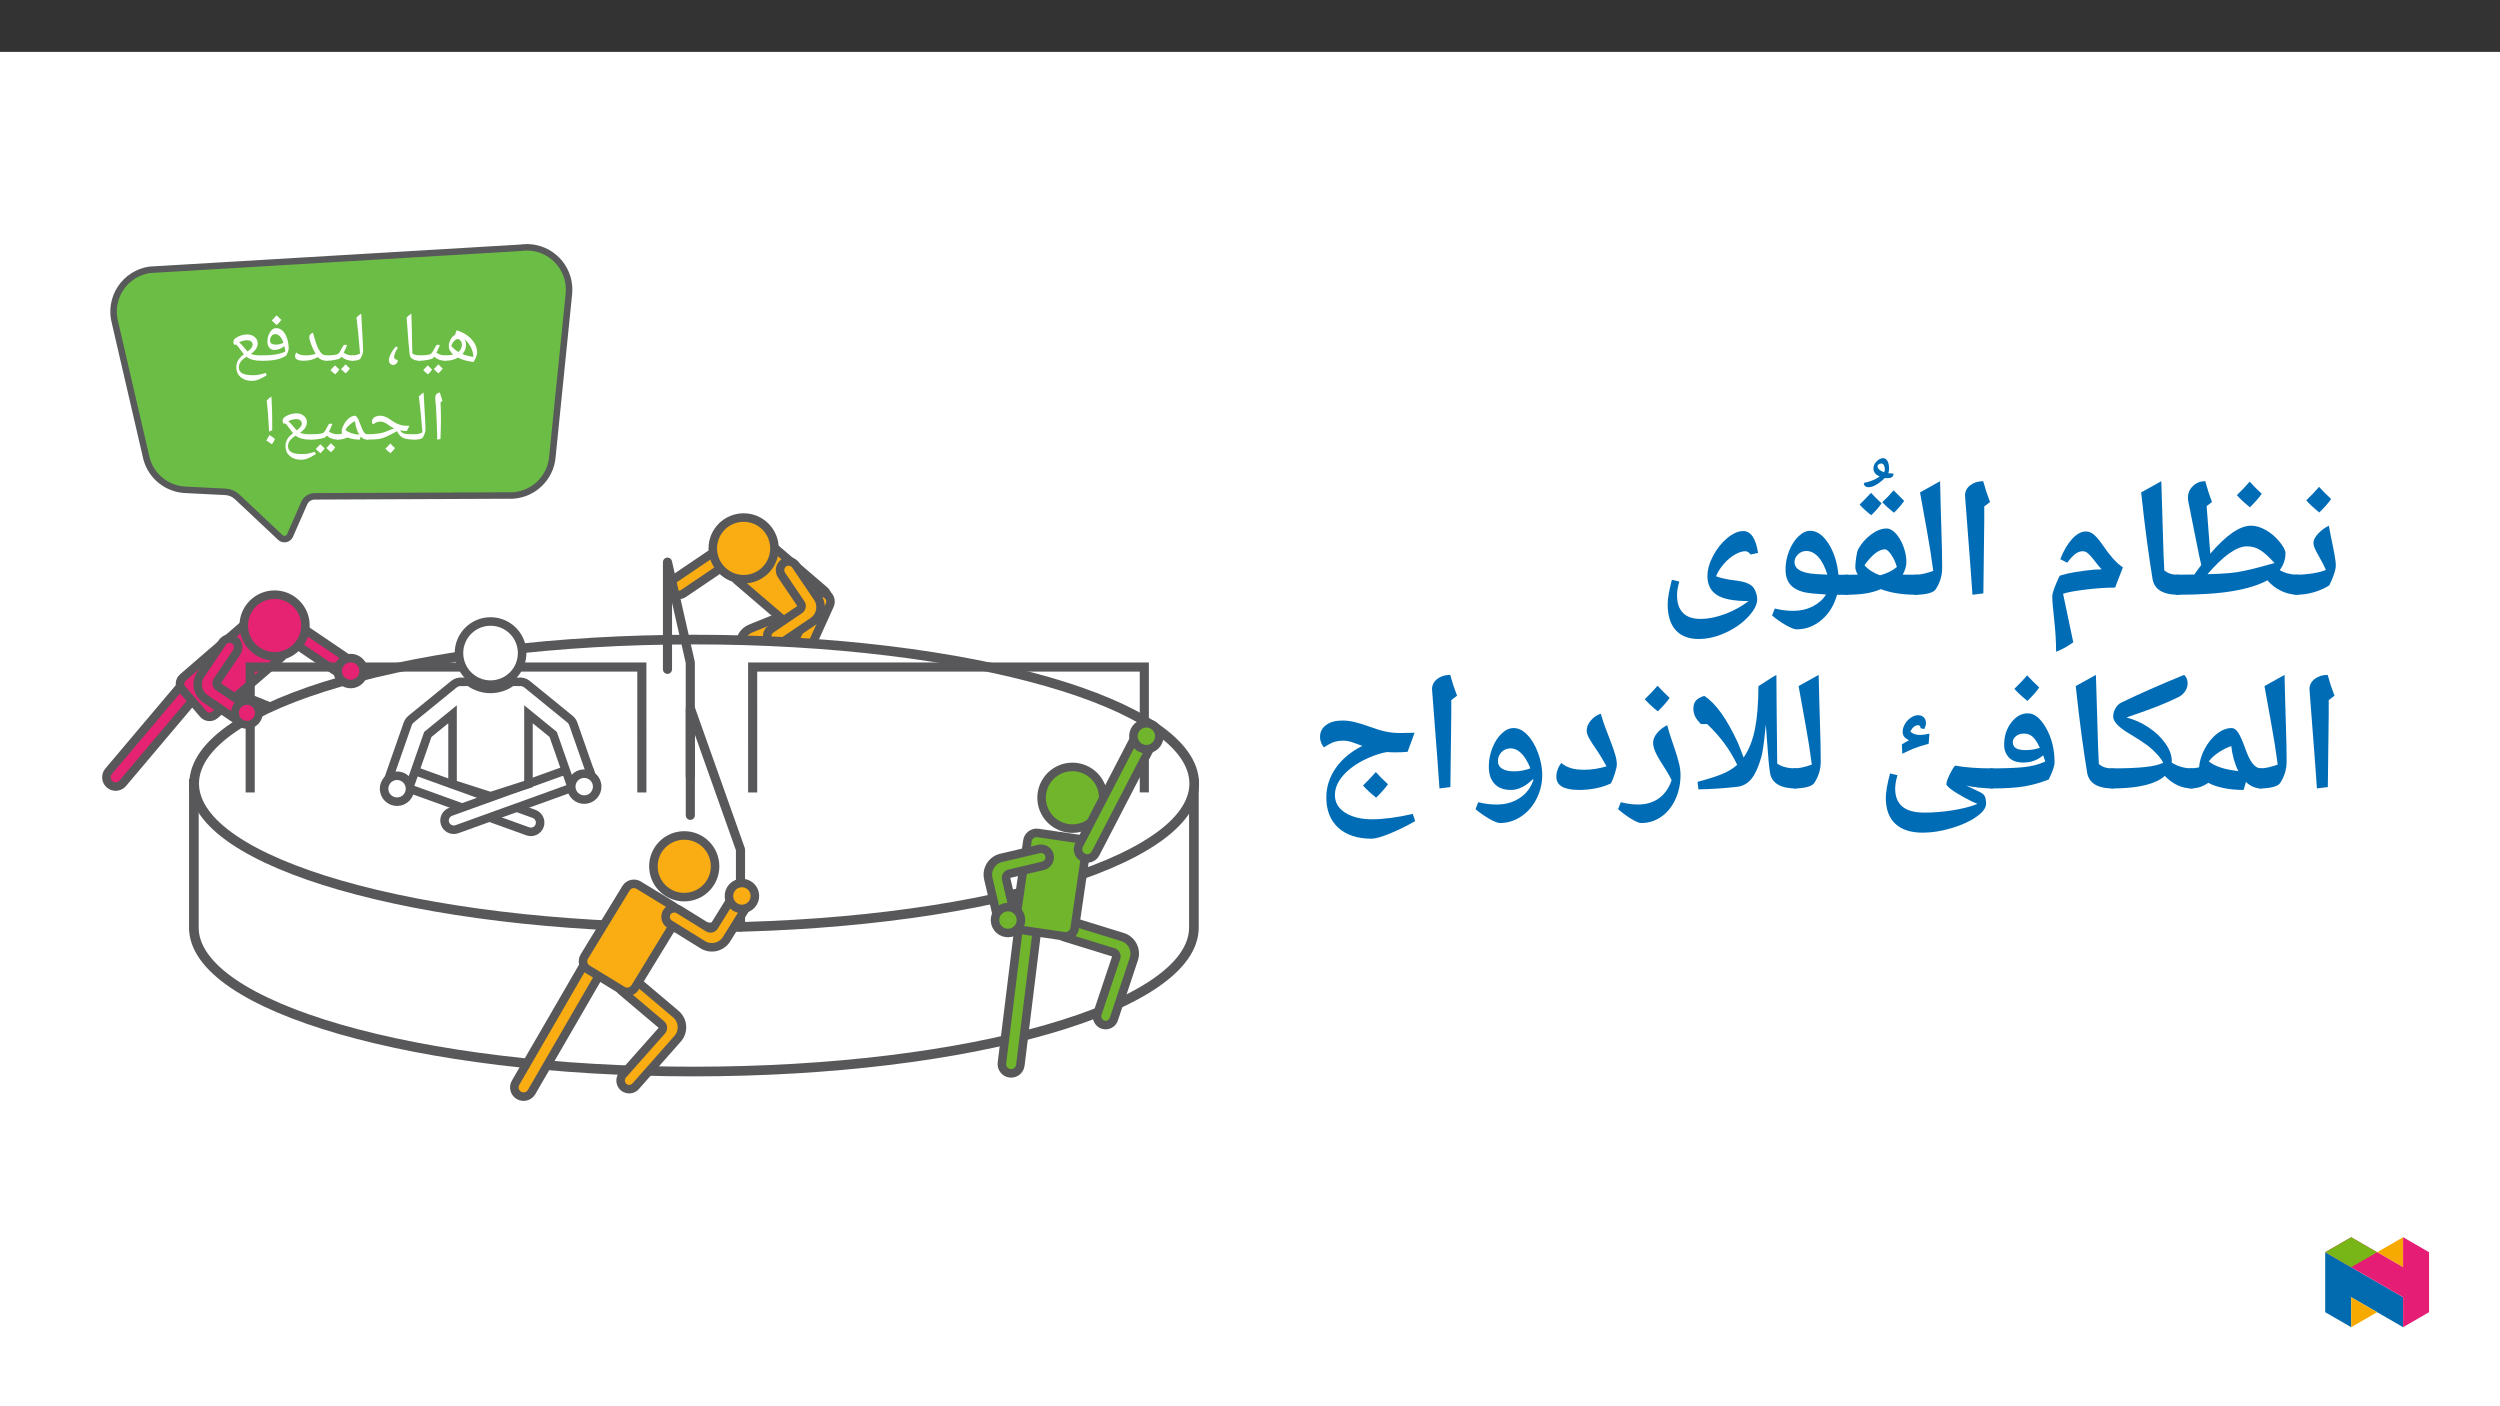 ﻿<?xml version="1.0" encoding="utf-8"?>
<svg xmlns="http://www.w3.org/2000/svg" xmlns:xlink="http://www.w3.org/1999/xlink" viewBox="0 0 960 540" version="1.1">
  <rect x="0" y="0" width="960" height="540" fill="#333333" stroke="none"/>
  <defs>
    <g>
      <symbol overflow="visible" id="glyph0-0">
        <path style="stroke:none;" d="M 1.344 0 L 1.344 -19.281 L 12.156 -19.281 L 12.156 0 Z M 2.656 -1.297 L 10.844 -1.297 L 10.844 -17.984 L 2.656 -17.984 Z M 2.656 -1.297 " />
      </symbol>
      <symbol overflow="visible" id="glyph0-1">
        <path style="stroke:none;" d="M 0 0 C -0.145 0 -0.219 -0.07 -0.219 -0.219 L -0.219 -1.875 C -0.219 -2 -0.145 -2.062 0 -2.062 C 1.27 -2.062 2.305 -2.176 3.109 -2.406 C 1.984 -3.383 1.422 -4.445 1.422 -5.594 C 1.422 -6.414 1.648 -7.258 2.109 -8.125 C 2.566 -8.988 3.133 -9.586 3.812 -9.922 L 4.438 -11.688 C 5.945 -11.25 7.305 -10.594 8.516 -9.719 C 9.723 -8.852 10.66 -7.844 11.328 -6.688 C 11.992 -5.531 12.328 -4.348 12.328 -3.141 C 12.328 -2.723 12.195 -2.188 11.938 -1.531 C 11.688 -0.875 11.352 -0.203 10.938 0.484 C 8.594 0.211 6.598 -0.348 4.953 -1.203 C 4.242 -0.773 3.488 -0.469 2.688 -0.281 C 1.883 -0.094 0.988 0 0 0 Z M 6.469 -6.234 C 6.469 -6.742 6.301 -7.223 5.969 -7.672 C 5.633 -8.117 5.273 -8.344 4.891 -8.344 C 4.609 -8.344 4.297 -8.223 3.953 -7.984 C 3.609 -7.754 3.297 -7.43 3.016 -7.016 C 2.734 -6.598 2.523 -6.129 2.391 -5.609 C 3.223 -4.723 4.129 -3.973 5.109 -3.359 C 6.016 -4.078 6.469 -5.035 6.469 -6.234 Z M 10.875 -1.484 C 10.875 -2.285 10.723 -3.117 10.422 -3.984 C 10.117 -4.859 9.695 -5.676 9.156 -6.438 C 8.625 -7.195 8.055 -7.832 7.453 -8.344 C 7.859 -7.602 8.062 -6.875 8.062 -6.156 C 8.062 -4.801 7.602 -3.609 6.688 -2.578 C 7.914 -2.066 9.312 -1.703 10.875 -1.484 Z M 4.859 -13.016 Z M 6.031 0.797 Z M 6.031 1.922 Z M 6.031 1.922 " />
      </symbol>
      <symbol overflow="visible" id="glyph0-2">
        <path style="stroke:none;" d="M 7.219 -6.141 C 7.457 -6.141 7.676 -6.07 7.875 -5.938 C 7.551 -5.156 7.266 -4.5 7.016 -3.969 C 6.766 -3.438 6.613 -3.141 6.562 -3.078 C 7.164 -2.691 7.727 -2.426 8.25 -2.281 C 8.781 -2.133 9.352 -2.062 9.969 -2.062 C 10.113 -2.062 10.188 -1.984 10.188 -1.828 L 10.188 -0.219 C 10.188 -0.07 10.113 0 9.969 0 C 8.301 0 6.879 -0.52 5.703 -1.562 L 5.266 -0.984 C 5.078 -0.785 4.422 -0.57 3.297 -0.344 C 2.18 -0.113 1.082 0 0 0 C -0.145 0 -0.219 -0.07 -0.219 -0.219 L -0.219 -1.828 C -0.219 -1.984 -0.145 -2.062 0 -2.062 C 1.113 -2.062 2.062 -2.109 2.844 -2.203 C 3.625 -2.297 4.172 -2.457 4.484 -2.688 C 4.805 -2.914 5.281 -3.633 5.906 -4.844 L 6.375 -5.703 C 6.539 -5.992 6.82 -6.141 7.219 -6.141 Z M 5.844 -7.469 Z M 5.109 0.797 Z M 5.109 1.391 Z M 4.906 3.391 C 4.582 3.91 4.051 4.523 3.312 5.234 C 2.5 4.586 1.898 4.039 1.516 3.594 C 1.992 3.145 2.57 2.535 3.25 1.766 C 3.414 1.93 3.969 2.473 4.906 3.391 Z M 8.984 3 C 8.648 3.508 8.109 4.125 7.359 4.844 C 6.578 4.219 5.984 3.664 5.578 3.188 C 5.984 2.82 6.562 2.219 7.312 1.375 C 7.469 1.551 8.023 2.094 8.984 3 Z M 5.266 3.469 Z M 5.203 1.375 Z M 5.281 5.5 Z M 5.281 5.5 " />
      </symbol>
      <symbol overflow="visible" id="glyph0-3">
        <path style="stroke:none;" d="M 7.297 -1.828 L 7.297 -0.219 C 7.297 -0.07 7.219 0 7.062 0 C 6 0 5.117 -0.207 4.422 -0.625 C 3.723 -1.039 3.332 -1.613 3.25 -2.344 C 2.957 -4.645 2.648 -8.203 2.328 -13.016 L 2.062 -16.609 C 2.562 -17.117 3.164 -17.617 3.875 -18.109 C 4 -15.367 4.098 -11.488 4.172 -6.469 L 4.266 -2.75 C 5.109 -2.289 6.039 -2.062 7.062 -2.062 C 7.219 -2.062 7.297 -1.984 7.297 -1.828 Z M 3.062 -19.438 Z M 4.688 1.391 Z M 4.688 1.391 " />
      </symbol>
      <symbol overflow="visible" id="glyph0-4">
        <path style="stroke:none;" d="M 4.562 -4.922 C 4.133 -4.441 3.773 -3.828 3.484 -3.078 C 3.203 -2.336 3.062 -1.727 3.062 -1.25 C 3.062 -1.008 3.191 -0.812 3.453 -0.656 C 3.723 -0.5 4.094 -0.348 4.562 -0.203 C 4.477 0.336 4.266 0.773 3.922 1.109 C 3.586 1.441 3.195 1.609 2.75 1.609 C 2.414 1.609 2.117 1.523 1.859 1.359 C 1.609 1.191 1.41 0.961 1.266 0.672 C 1.129 0.379 1.062 0.098 1.062 -0.172 C 1.062 -0.848 1.328 -1.703 1.859 -2.734 C 2.398 -3.773 3.055 -4.707 3.828 -5.531 Z M 4.562 -4.922 " />
      </symbol>
      <symbol overflow="visible" id="glyph0-5">
        <path style="stroke:none;" d="M -0.031 0 C -0.188 0 -0.266 -0.07 -0.266 -0.219 L -0.266 -1.828 C -0.266 -1.984 -0.188 -2.062 -0.031 -2.062 C 1.062 -2.062 2.062 -2.297 2.969 -2.766 C 2.594 -7.547 2.141 -12.16 1.609 -16.609 C 2.129 -17.141 2.734 -17.641 3.422 -18.109 C 3.504 -16.18 3.645 -13.641 3.844 -10.484 C 4.008 -7.848 4.109 -5.566 4.141 -3.641 C 4.141 -3.328 4.047 -2.914 3.859 -2.406 C 3.68 -1.906 3.457 -1.414 3.188 -0.938 C 2.863 -0.312 1.789 0 -0.031 0 Z M 2.141 -19.438 Z M 3.25 0.797 Z M 3.25 1.391 Z M 3.25 1.391 " />
      </symbol>
      <symbol overflow="visible" id="glyph0-6">
        <path style="stroke:none;" d="M 13.016 0 C 12.285 0 11.648 -0.117 11.109 -0.359 C 10.566 -0.609 10.086 -0.953 9.672 -1.391 C 8.016 -0.461 6.195 0 4.219 0 C 3.125 0 2.301 -0.145 1.75 -0.438 C 1.195 -0.738 0.922 -1.164 0.922 -1.719 C 0.922 -2.289 1.078 -2.766 1.391 -3.141 C 1.836 -2.766 2.348 -2.488 2.922 -2.312 C 3.504 -2.145 4.223 -2.062 5.078 -2.062 C 6.203 -2.062 7.445 -2.25 8.812 -2.625 C 8.125 -3.82 7.547 -5.051 7.078 -6.312 C 6.609 -7.582 6.375 -8.469 6.375 -8.969 C 6.375 -9.844 6.848 -10.441 7.797 -10.766 C 8.16 -9.41 8.488 -8.27 8.781 -7.344 C 9.082 -6.414 9.363 -5.664 9.625 -5.094 C 9.883 -4.52 10.195 -3.969 10.562 -3.438 C 10.938 -2.914 11.312 -2.555 11.688 -2.359 C 12.07 -2.16 12.516 -2.062 13.016 -2.062 C 13.172 -2.062 13.25 -1.984 13.25 -1.828 L 13.25 -0.219 C 13.25 -0.07 13.172 0 13.016 0 Z M 6.094 -12.078 Z M 6.453 0.797 Z M 6.453 1.391 Z M 6.453 1.391 " />
      </symbol>
      <symbol overflow="visible" id="glyph0-7">
        <path style="stroke:none;" d="M 8.672 -3.5 C 8.586 -4.238 8.469 -4.945 8.312 -5.625 C 7.758 -5.164 7.145 -4.801 6.469 -4.531 C 5.801 -4.27 5.133 -4.141 4.469 -4.141 C 3.676 -4.141 3.031 -4.438 2.531 -5.031 C 2.039 -5.633 1.797 -6.391 1.797 -7.297 C 1.797 -8.672 2.125 -9.883 2.781 -10.938 C 3.445 -12 4.234 -12.531 5.141 -12.531 C 6.078 -12.531 6.906 -12.191 7.625 -11.516 C 8.344 -10.848 8.91 -9.898 9.328 -8.672 C 9.754 -7.441 9.969 -6.113 9.969 -4.688 C 9.969 -4.07 9.648 -3.16 9.016 -1.953 C 7.93 -1.273 6.711 -0.781 5.359 -0.469 C 4.004 -0.156 2.227 0 0.031 0 C -0.133 0 -0.219 -0.082 -0.219 -0.25 L -0.219 -1.812 C -0.219 -1.977 -0.133 -2.062 0.031 -2.062 C 1.969 -2.062 3.609 -2.176 4.953 -2.406 C 6.297 -2.633 7.535 -3 8.672 -3.5 Z M 4.734 -10.234 C 4.191 -10.234 3.738 -9.984 3.375 -9.484 C 3.008 -8.984 2.828 -8.426 2.828 -7.812 C 2.828 -7.25 3.008 -6.836 3.375 -6.578 C 3.738 -6.316 4.316 -6.188 5.109 -6.188 C 5.992 -6.188 6.945 -6.414 7.969 -6.875 C 7.613 -7.957 7.16 -8.785 6.609 -9.359 C 6.055 -9.941 5.43 -10.234 4.734 -10.234 Z M 5.297 -13.844 Z M 6.125 0.797 Z M 6.125 1.391 Z M 7.156 -15.688 C 6.738 -15.082 6.16 -14.426 5.422 -13.719 C 4.617 -14.344 3.973 -14.926 3.484 -15.469 C 4.398 -16.395 5.023 -17.055 5.359 -17.453 C 5.93 -16.828 6.531 -16.238 7.156 -15.688 Z M 5.422 -13.453 Z M 5.359 -18.109 Z M 5.359 -18.109 " />
      </symbol>
      <symbol overflow="visible" id="glyph0-8">
        <path style="stroke:none;" d="M 8.969 7.719 C 7.156 7.719 5.695 7.238 4.594 6.281 C 3.5 5.332 2.953 4.086 2.953 2.547 C 2.953 0.859 3.648 -0.586 5.047 -1.797 L 5.875 -2.484 C 5.633 -2.754 5.41 -3.035 5.203 -3.328 C 4.504 -4.328 3.992 -5.016 3.672 -5.391 C 3.359 -5.766 3.055 -6.066 2.766 -6.297 L 2.344 -6.016 C 2.008 -6.367 1.844 -6.77 1.844 -7.219 C 1.844 -7.863 2.176 -8.395 2.844 -8.812 C 3.508 -9.238 4.207 -9.555 4.938 -9.766 C 5.664 -9.984 6.395 -10.094 7.125 -10.094 C 8.281 -10.094 9.242 -9.77 10.016 -9.125 C 10.785 -8.477 11.172 -7.676 11.172 -6.719 C 11.172 -5.945 10.961 -5.234 10.547 -4.578 C 10.129 -3.922 9.461 -3.27 8.547 -2.625 C 9.398 -2.25 10.68 -2.062 12.391 -2.062 L 13.047 -2.062 C 13.223 -2.062 13.312 -1.977 13.312 -1.812 L 13.312 -0.25 C 13.312 -0.082 13.223 0 13.047 0 L 12.391 0 C 10.117 0 8.367 -0.438 7.141 -1.312 L 6.875 -1.531 L 6.391 -1.219 C 4.742 -0.125 3.922 1.117 3.922 2.516 C 3.922 3.547 4.336 4.305 5.172 4.797 C 6.016 5.297 7.363 5.547 9.219 5.547 C 10.07 5.547 10.797 5.5 11.391 5.406 C 11.992 5.312 12.941 5.07 14.234 4.688 L 14.625 5.578 C 13.289 6.398 12.219 6.961 11.406 7.266 C 10.602 7.566 9.789 7.719 8.969 7.719 Z M 7.297 -3.547 C 8.055 -4.141 8.566 -4.629 8.828 -5.016 C 9.098 -5.398 9.234 -5.773 9.234 -6.141 C 9.234 -6.641 9.047 -7.051 8.672 -7.375 C 8.305 -7.707 7.82 -7.875 7.219 -7.875 C 6.07 -7.875 5.008 -7.602 4.031 -7.062 C 4.332 -6.82 4.664 -6.516 5.031 -6.141 C 5.395 -5.766 5.922 -5.148 6.609 -4.297 Z M 6.672 -11.422 Z M 2.016 7.078 Z M 8.047 9.031 Z M 8.047 9.031 " />
      </symbol>
      <symbol overflow="visible" id="glyph0-9">
        <path style="stroke:none;" d="M 4.25 -8.984 L 4.25 -7.297 C 4.25 -5.555 4.188 -3.195 4.062 -0.219 L 2.828 0 C 2.711 -6.312 2.461 -11.551 2.078 -15.719 L 2.062 -16.062 C 2.062 -16.633 2.203 -17.086 2.484 -17.422 C 2.773 -17.766 3.227 -17.992 3.844 -18.109 C 3.875 -17.992 3.898 -17.891 3.922 -17.797 C 3.953 -17.703 4.25 -16.738 4.812 -14.906 L 4.094 -14.297 L 4.094 -14.156 C 4.195 -12.227 4.25 -10.504 4.25 -8.984 Z M 3.297 -19.438 Z M 3.547 1.391 Z M 3.547 1.391 " />
      </symbol>
      <symbol overflow="visible" id="glyph0-10">
        <path style="stroke:none;" d="M 0 0 C -0.145 0 -0.219 -0.07 -0.219 -0.219 L -0.219 -1.828 C -0.219 -1.984 -0.145 -2.062 0 -2.062 C 1.688 -2.062 3.148 -2.156 4.391 -2.344 C 5.629 -2.531 6.742 -2.848 7.734 -3.297 C 8.898 -3.805 9.801 -4.129 10.438 -4.266 C 9.738 -4.586 9.051 -5 8.375 -5.5 C 7.664 -6.02 7.078 -6.383 6.609 -6.594 C 6.141 -6.812 5.672 -6.922 5.203 -6.922 C 4.348 -6.922 3.578 -6.703 2.891 -6.266 L 2.25 -5.859 C 1.988 -6.129 1.859 -6.484 1.859 -6.922 C 1.859 -7.598 2.156 -8.141 2.75 -8.547 C 3.352 -8.961 4.141 -9.172 5.109 -9.172 C 5.691 -9.172 6.27 -9.055 6.844 -8.828 C 7.426 -8.609 8.109 -8.234 8.891 -7.703 C 9.816 -7.055 10.609 -6.566 11.266 -6.234 C 11.93 -5.91 12.598 -5.672 13.266 -5.516 C 13.93 -5.367 14.926 -5.297 16.25 -5.297 L 15.219 -3.297 C 14.352 -3.336 13.582 -3.414 12.906 -3.531 L 12.734 -3.516 L 12.844 -3.344 C 13.156 -2.82 13.629 -2.477 14.266 -2.312 C 14.898 -2.145 16.207 -2.062 18.188 -2.062 C 18.352 -2.062 18.438 -1.984 18.438 -1.828 L 18.438 -0.219 C 18.438 -0.07 18.352 0 18.188 0 C 16.852 -0.008 15.773 -0.109 14.953 -0.297 C 14.141 -0.492 13.473 -0.801 12.953 -1.219 C 12.441 -1.633 11.969 -2.301 11.531 -3.219 L 10.844 -2.906 L 8.625 -1.734 C 7.281 -1.047 6.062 -0.582 4.969 -0.344 C 3.883 -0.113 2.227 0 0 0 Z M 8.734 -10.5 Z M 8.594 0.797 Z M 8.594 1.391 Z M 10.703 3.25 C 10.273 3.863 9.691 4.523 8.953 5.234 C 8.18 4.629 7.535 4.039 7.016 3.469 C 7.828 2.676 8.457 2.016 8.906 1.484 C 9.531 2.16 10.129 2.75 10.703 3.25 Z M 8.891 3.469 Z M 8.906 1.219 Z M 8.953 5.5 Z M 8.906 0.828 Z M 8.906 0.828 " />
      </symbol>
      <symbol overflow="visible" id="glyph0-11">
        <path style="stroke:none;" d="M 0 0 C -0.145 0 -0.219 -0.07 -0.219 -0.219 L -0.219 -1.828 C -0.219 -1.984 -0.145 -2.062 0 -2.062 C 0.594 -2.062 1.18 -2.148 1.766 -2.328 C 1.629 -2.586 1.562 -2.867 1.562 -3.172 C 1.562 -3.91 1.832 -4.781 2.375 -5.781 C 2.926 -6.789 3.586 -7.609 4.359 -8.234 C 5.141 -8.859 5.891 -9.172 6.609 -9.172 C 6.898 -9.172 7.172 -8.992 7.422 -8.641 C 7.672 -8.297 7.91 -7.859 8.141 -7.328 C 8.367 -6.805 8.594 -6.234 8.812 -5.609 C 9.031 -4.992 9.266 -4.422 9.516 -3.891 C 9.766 -3.367 10.035 -2.93 10.328 -2.578 C 10.617 -2.234 10.945 -2.062 11.312 -2.062 C 11.508 -2.062 11.609 -1.969 11.609 -1.781 L 11.609 -0.297 C 11.609 -0.098 11.508 0 11.312 0 C 10.395 0 9.57 -0.395 8.844 -1.188 L 8.516 0 C 6.797 0 5.25 -0.266 3.875 -0.797 L 3.812 -0.797 C 2.945 -0.484 2.238 -0.27 1.688 -0.156 C 1.133 -0.051 0.57 0 0 0 Z M 6.656 -7.109 C 5.977 -6.805 5.266 -6.312 4.516 -5.625 C 3.766 -4.938 3.254 -4.297 2.984 -3.703 C 4.148 -2.723 5.93 -2.113 8.328 -1.875 C 7.941 -2.445 7.594 -3.195 7.281 -4.125 C 6.977 -5.062 6.77 -6.055 6.656 -7.109 Z M 5.266 -10.5 Z M 7.047 0.797 Z M 6.531 1.656 Z M 6.531 1.656 " />
      </symbol>
      <symbol overflow="visible" id="glyph0-12">
        <path style="stroke:none;" d="M 1.234 0.375 C 1.453 0.008 1.648 -0.344 1.828 -0.688 C 2.004 -1.039 2.207 -1.391 2.438 -1.734 C 3.176 -1.305 3.703 -0.957 4.016 -0.688 C 4.336 -0.426 4.5 -0.242 4.5 -0.141 C 4.5 0.047 4.129 0.688 3.391 1.781 L 2.766 1.344 C 2.43 1.102 1.922 0.781 1.234 0.375 Z M 2.312 -3.078 C 2.102 -6.711 1.938 -9.273 1.812 -10.766 C 1.695 -12.266 1.555 -13.695 1.391 -15.062 C 1.848 -15.539 2.453 -16.047 3.203 -16.578 C 3.348 -14.035 3.43 -12.094 3.453 -10.75 C 3.484 -9.414 3.5 -7.758 3.5 -5.781 L 3.5 -3.625 Z M 2.312 -3.078 " />
      </symbol>
      <symbol overflow="visible" id="glyph1-0">
        <path style="stroke:none;" d="M 6.125 -46.406 L 32.812 -46.406 L 32.812 0 L 6.125 0 Z M 9.422 -3.297 L 29.516 -3.297 L 29.516 -43.094 L 9.422 -43.094 Z M 9.422 -3.297 " />
      </symbol>
      <symbol overflow="visible" id="glyph1-1">
        <path style="stroke:none;" d="M 0 -0.578 C -0.363 -0.578 -0.547 -0.754 -0.547 -1.109 L -0.547 -7.75 C -0.547 -8.102 -0.363 -8.281 0 -8.281 C 2.156 -8.281 4.32 -8.453 6.5 -8.797 C 8.688 -9.148 10.379 -9.594 11.578 -10.125 C 11.016 -11.395 10.445 -12.539 9.875 -13.562 C 9.301 -14.594 8.785 -15.523 8.328 -16.359 C 7.879 -17.191 7.508 -17.945 7.219 -18.625 C 6.938 -19.301 6.797 -19.926 6.797 -20.5 C 6.797 -21.562 7.379 -22.727 8.547 -24 C 9.723 -25.27 11.109 -26.305 12.703 -27.109 L 13.516 -22.859 C 14.766 -17.035 15.391 -13.414 15.391 -12 C 15.391 -11 15.141 -9.781 14.641 -8.344 C 14.148 -6.906 13.555 -5.508 12.859 -4.156 C 8.922 -1.77 4.633 -0.578 0 -0.578 Z M 9.016 -31.859 Z M 8.25 3.75 Z M 13.578 -37.344 C 12.547 -35.844 11.035 -34.117 9.047 -32.172 C 6.91 -33.898 5.238 -35.453 4.031 -36.828 C 6.02 -38.754 7.66 -40.484 8.953 -42.016 C 9.879 -40.953 11.422 -39.395 13.578 -37.344 Z M 9.047 -31.531 Z M 8.984 -43.594 Z M 8.984 -43.594 " />
      </symbol>
      <symbol overflow="visible" id="glyph1-2">
        <path style="stroke:none;" d="M 46.969 -1.109 C 46.969 -0.754 46.781 -0.578 46.406 -0.578 C 44.27 -0.578 42.164 -1.066 40.094 -2.047 C 38.031 -3.023 36.25 -4.383 34.75 -6.125 C 31.508 -4.344 27.125 -2.973 21.594 -2.016 C 16.062 -1.055 8.863 -0.578 0 -0.578 C -0.363 -0.578 -0.547 -0.754 -0.547 -1.109 L -0.547 -7.75 C -0.547 -8.102 -0.363 -8.281 0 -8.281 L 5.359 -8.344 L 6.703 -8.344 C 7.586 -9.633 8.473 -10.852 9.359 -12 L 8.438 -16.156 L 4.406 -36.312 C 4.301 -36.844 4.25 -37.348 4.25 -37.828 C 4.25 -39.609 4.891 -41.113 6.172 -42.344 C 7.453 -43.57 9.023 -44.188 10.891 -44.188 C 11.691 -41.258 12.555 -38.594 13.484 -36.188 L 11.422 -34.625 L 12.828 -16.344 C 18.961 -23.52 24.188 -27.109 28.5 -27.109 C 30.258 -27.109 32.109 -26.566 34.047 -25.484 C 35.992 -24.41 37.754 -22.93 39.328 -21.047 C 40.91 -19.16 41.703 -17.645 41.703 -16.5 C 41.703 -14.156 40.961 -12 39.484 -10.031 L 39.641 -9.969 C 41.609 -8.844 43.863 -8.281 46.406 -8.281 C 46.781 -8.281 46.969 -8.102 46.969 -7.75 Z M 37.484 -12.766 C 35.242 -15.234 33.379 -16.914 31.891 -17.812 C 30.41 -18.719 28.738 -19.172 26.875 -19.172 C 22.945 -19.172 17.906 -15.602 11.75 -8.469 C 12.164 -8.469 13.77 -8.531 16.562 -8.656 C 19.352 -8.789 21.582 -9 23.25 -9.281 C 24.926 -9.57 26.688 -9.93 28.531 -10.359 C 30.375 -10.797 33.359 -11.598 37.484 -12.766 Z M 27.797 -33.141 Z M 23.234 3.75 Z M 32.578 -39.344 C 31.547 -37.844 30.035 -36.117 28.047 -34.172 C 25.91 -35.898 24.238 -37.453 23.031 -38.828 C 25.02 -40.754 26.66 -42.484 27.953 -44.016 C 28.879 -42.953 30.422 -41.395 32.578 -39.344 Z M 28.047 -33.531 Z M 27.984 -45.594 Z M 27.984 -45.594 " />
      </symbol>
      <symbol overflow="visible" id="glyph1-3">
        <path style="stroke:none;" d="M 19.844 -1.109 C 19.844 -0.754 19.66 -0.578 19.297 -0.578 C 13.305 -0.578 9.977 -2.633 9.312 -6.75 C 8.645 -10.863 7.957 -15.516 7.25 -20.703 C 6.539 -25.898 5.773 -32.297 4.953 -39.891 L 12.703 -44.188 L 13.609 -14.406 L 13.609 -15.047 L 13.844 -9.938 C 14.625 -9.301 15.445 -8.859 16.312 -8.609 C 17.176 -8.367 18.211 -8.25 19.422 -8.25 C 19.703 -8.25 19.844 -8.082 19.844 -7.75 Z M 8.312 -47.359 Z M 11.266 3.75 Z M 11.266 3.75 " />
      </symbol>
      <symbol overflow="visible" id="glyph1-4">
        <path style="stroke:none;" d="M 4.797 21.297 C 4.797 17.441 4.551 13.328 4.062 8.953 C 3.57 4.566 3.328 1.582 3.328 0 C 3.328 -1.188 4.238 -3.75 6.062 -7.688 C 6.188 -7.938 7.18 -8.27 9.047 -8.688 C 10.91 -9.113 13.156 -9.492 15.781 -9.828 C 18.414 -10.172 20.582 -10.344 22.281 -10.344 L 21.078 -11.719 C 20.316 -12.664 19.613 -13.551 18.969 -14.375 C 18.32 -15.195 17.688 -15.891 17.062 -16.453 C 16.438 -17.016 15.754 -17.297 15.016 -17.297 C 14.016 -17.297 13.039 -16.926 12.094 -16.188 C 11.145 -15.445 10.141 -14.348 9.078 -12.891 L 6.406 -14.25 C 7.656 -17.469 9.16 -20.047 10.922 -21.984 C 12.691 -23.922 14.469 -24.891 16.25 -24.891 C 17.289 -24.891 18.289 -24.5 19.25 -23.719 C 20.207 -22.945 21.332 -21.629 22.625 -19.766 C 24.02 -17.711 25.336 -15.984 26.578 -14.578 C 27.816 -13.172 29.102 -12.004 30.438 -11.078 L 27.453 -3.328 C 23.879 -3.328 20.039 -3.066 15.938 -2.547 C 11.832 -2.035 9.016 -1.504 7.484 -0.953 L 11.391 17.672 C 9.129 19.305 6.93 20.516 4.797 21.297 Z M 14.766 -29.641 Z M 19.672 3.75 Z M 19.672 3.75 " />
      </symbol>
      <symbol overflow="visible" id="glyph1-5">
        <path style="stroke:none;" d="M 12.375 -29.047 L 12.031 -1.109 L 7.844 -0.578 L 7.109 -10.891 L 4.984 -38.656 C 4.984 -40.281 5.66 -41.609 7.016 -42.641 C 8.367 -43.672 10.02 -44.188 11.969 -44.188 C 12.707 -41.445 13.582 -38.781 14.594 -36.188 L 12.375 -34.5 Z M 9.203 -47.359 Z M 9.812 3.75 Z M 9.812 3.75 " />
      </symbol>
      <symbol overflow="visible" id="glyph1-6">
        <path style="stroke:none;" d="M 1.781 -39.891 L 9.484 -44.188 C 9.641 -37.031 9.812 -30.688 10 -25.156 C 10.188 -19.625 10.281 -14.867 10.281 -10.891 C 10.281 -7.898 9.438 -5.141 7.75 -2.609 C 7.32 -1.973 6.398 -1.473 4.984 -1.109 C 3.566 -0.754 1.906 -0.578 0 -0.578 C -0.363 -0.578 -0.547 -0.754 -0.547 -1.109 L -0.547 -7.75 C -0.547 -8.102 -0.363 -8.281 0 -8.281 C 1.945 -8.281 4.234 -8.77 6.859 -9.75 C 6.516 -12.301 6.148 -14.828 5.766 -17.328 C 5.391 -19.828 4.062 -27.348 1.781 -39.891 Z M 5.141 -47.359 Z M 7.484 3.75 Z M 7.484 3.75 " />
      </symbol>
      <symbol overflow="visible" id="glyph1-7">
        <path style="stroke:none;" d="M 0.062 -8.281 L 2.406 -8.281 L 4.609 -8.312 C 3.973 -9.352 3.656 -10.359 3.656 -11.328 C 3.656 -12.172 3.77 -13.383 4 -14.969 C 4.227 -16.562 4.492 -17.613 4.797 -18.125 C 6.023 -20.344 7.664 -22.211 9.719 -23.734 C 11.77 -25.266 13.766 -26.031 15.703 -26.031 C 16.867 -26.031 18.051 -25.375 19.25 -24.062 C 20.445 -22.75 21.414 -21.078 22.156 -19.047 C 22.895 -17.016 23.266 -15.078 23.266 -13.234 C 23.266 -11.586 22.789 -9.945 21.844 -8.312 L 22.281 -8.312 L 27.359 -8.281 C 27.711 -8.281 27.891 -8.102 27.891 -7.75 L 27.891 -1.109 C 27.891 -0.754 27.711 -0.578 27.359 -0.578 C 21.859 -0.578 17.223 -1.297 13.453 -2.734 C 11.484 -1.898 9.438 -1.332 7.312 -1.031 C 5.188 -0.727 2.77 -0.578 0.062 -0.578 C -0.344 -0.578 -0.547 -0.773 -0.547 -1.172 L -0.547 -7.688 C -0.547 -8.082 -0.344 -8.281 0.062 -8.281 Z M 19.609 -11.234 C 19.148 -12.93 18.441 -14.488 17.484 -15.906 C 16.535 -17.32 15.711 -18.031 15.016 -18.031 C 12.723 -18.031 10.109 -16 7.172 -11.938 C 7.93 -11.039 8.852 -10.254 9.938 -9.578 C 11.031 -8.898 12.117 -8.395 13.203 -8.062 C 15.828 -8.781 17.961 -9.836 19.609 -11.234 Z M 13.609 -30.781 Z M 13.234 3.75 Z M 13.734 -35.688 C 12.648 -34.102 11.328 -32.582 9.766 -31.125 C 7.898 -32.582 6.414 -33.945 5.312 -35.219 L 7.641 -37.562 L 9.703 -39.719 C 10.504 -38.789 11.848 -37.445 13.734 -35.688 Z M 22.422 -36.641 C 21.297 -35.016 19.984 -33.492 18.484 -32.078 C 16.691 -33.492 15.203 -34.848 14.016 -36.141 C 15.598 -37.598 17.047 -39.109 18.359 -40.672 C 19.141 -39.848 20.492 -38.504 22.422 -36.641 Z M 13.922 -42.266 Z M 13.891 -31.125 Z M 13.891 -31.125 " />
      </symbol>
      <symbol overflow="visible" id="glyph1-8">
        <path style="stroke:none;" d="M -1.844 -30.438 C 0.375 -30.844 2.406 -31.656 4.25 -32.875 C 2.645 -33.594 1.844 -34.617 1.844 -35.953 C 1.844 -36.992 2.254 -37.922 3.078 -38.734 C 3.898 -39.547 4.75 -39.953 5.625 -39.953 C 6.164 -39.953 6.672 -39.629 7.141 -38.984 C 7.609 -38.336 7.844 -37.273 7.844 -35.797 C 7.844 -35.223 7.742 -34.676 7.547 -34.156 L 9.578 -34.031 C 9.516 -33.352 9.285 -32.883 8.891 -32.625 C 8.504 -32.375 7.867 -32.25 6.984 -32.25 L 6.188 -32.312 C 5.062 -31.188 3.953 -30.316 2.859 -29.703 C 1.773 -29.086 0.832 -28.781 0.031 -28.781 C -0.539 -28.781 -0.992 -28.922 -1.328 -29.203 C -1.672 -29.492 -1.844 -29.906 -1.844 -30.438 Z M 6.219 -35.672 C 6.219 -36.242 6.102 -36.754 5.875 -37.203 C 5.656 -37.66 5.305 -37.891 4.828 -37.891 C 4.441 -37.891 4.102 -37.773 3.812 -37.547 C 3.531 -37.316 3.391 -37.102 3.391 -36.906 C 3.391 -35.938 4.238 -35.145 5.938 -34.531 L 6.062 -34.812 C 6.164 -35.156 6.219 -35.441 6.219 -35.672 Z M 4.828 -28.781 Z M 3.75 -41.547 Z M 10.094 -41.547 Z M 11.172 -28.156 Z M 11.172 -28.156 " />
      </symbol>
      <symbol overflow="visible" id="glyph1-9">
        <path style="stroke:none;" d="M 32.281 -0.578 L 28.281 -0.578 C 27.156 3.461 25.172 6.688 22.328 9.094 C 19.484 11.5 16.273 12.703 12.703 12.703 C 11.867 12.703 10.504 12.16 8.609 11.078 C 6.723 9.992 4.961 8.766 3.328 7.391 L 4.375 4.703 C 6.688 5.297 9.055 5.594 11.484 5.594 C 14.234 5.594 16.711 5.023 18.922 3.891 C 21.141 2.754 22.852 1.234 24.062 -0.672 C 20.332 -0.879 17.633 -1.156 15.969 -1.5 C 14.312 -1.852 12.91 -2.422 11.766 -3.203 C 10.629 -3.984 9.801 -4.957 9.281 -6.125 C 8.758 -7.289 8.5 -8.695 8.5 -10.344 C 8.5 -12.719 8.953 -15.062 9.859 -17.375 C 10.773 -19.695 11.973 -21.57 13.453 -23 C 14.93 -24.426 16.438 -25.141 17.969 -25.141 C 20.551 -25.141 22.891 -23.508 24.984 -20.25 C 27.078 -16.988 28.352 -13 28.812 -8.281 L 32.281 -8.281 C 32.633 -8.281 32.812 -8.102 32.812 -7.75 L 32.812 -1.109 C 32.812 -0.754 32.633 -0.578 32.281 -0.578 Z M 16.5 -17.391 C 15.227 -17.391 14.148 -16.945 13.266 -16.062 C 12.379 -15.176 11.938 -14.203 11.938 -13.141 C 11.938 -10.742 14.07 -9.266 18.344 -8.703 C 19.27 -8.566 21.344 -8.438 24.562 -8.312 C 23.656 -11.258 22.504 -13.508 21.109 -15.062 C 19.711 -16.613 18.176 -17.391 16.5 -17.391 Z M 17.609 -29.891 Z M 14.281 15.875 Z M 17.297 -39.109 Z M 17.297 -39.109 " />
      </symbol>
      <symbol overflow="visible" id="glyph1-10">
        <path style="stroke:none;" d="M 38.781 1.203 C 38.781 3.191 37.633 5.41 35.344 7.859 C 33.062 10.316 30.172 12.352 26.672 13.969 C 23.172 15.594 19.727 16.406 16.344 16.406 C 12.445 16.406 9.484 15.258 7.453 12.969 C 5.422 10.688 4.406 7.379 4.406 3.047 C 4.406 0.867 4.945 -2.258 6.031 -6.344 L 8.891 -5.656 C 8.297 -3.688 8 -1.957 8 -0.469 C 8 2.551 8.758 4.832 10.281 6.375 C 11.801 7.926 14.066 8.703 17.078 8.703 C 19.91 8.703 23.004 8.082 26.359 6.844 C 29.711 5.602 32.754 3.938 35.484 1.844 C 29.742 1.844 25.672 1.055 23.266 -0.516 C 20.867 -2.098 19.672 -4.508 19.672 -7.75 C 19.672 -10.176 20.395 -12.766 21.844 -15.516 C 23.301 -18.266 25.113 -20.539 27.281 -22.344 C 29.445 -24.145 31.492 -25.047 33.422 -25.047 C 34.898 -25.047 36.113 -24.332 37.062 -22.906 C 38.02 -21.488 38.703 -19.406 39.109 -16.656 L 36.25 -16.031 C 35.633 -16.875 34.957 -17.297 34.219 -17.297 C 33.031 -17.297 31.695 -16.867 30.219 -16.016 C 28.738 -15.16 27.344 -13.988 26.031 -12.5 C 24.719 -11.02 23.703 -9.414 22.984 -7.688 C 24.711 -6.988 27.281 -6.438 30.688 -6.031 C 32.188 -5.844 33.379 -5.598 34.266 -5.297 C 35.16 -5.004 35.938 -4.609 36.594 -4.109 C 37.25 -3.609 37.773 -2.832 38.172 -1.781 C 38.578 -0.738 38.781 0.254 38.781 1.203 Z M 13.969 -20.125 Z M 2.188 16.469 Z M 16.344 19.578 Z M 16.344 19.578 " />
      </symbol>
      <symbol overflow="visible" id="glyph1-11">
        <path style="stroke:none;" d="M 27.969 -1.266 C 27.969 -0.805 27.723 -0.578 27.234 -0.578 C 25.055 -0.578 23.109 -1.41 21.391 -3.078 L 20.5 0 C 17.727 0 15.148 -0.242 12.766 -0.734 C 10.391 -1.234 8.453 -1.898 6.953 -2.734 C 5.742 -1.93 4.598 -1.367 3.516 -1.047 C 2.441 -0.734 1.27 -0.578 0 -0.578 C -0.363 -0.578 -0.547 -0.754 -0.547 -1.109 L -0.547 -7.75 C -0.547 -8.102 -0.363 -8.281 0 -8.281 C 0.969 -8.281 1.953 -8.383 2.953 -8.594 L 3.391 -8.703 C 3.566 -11.086 4.305 -13.484 5.609 -15.891 C 6.922 -18.305 8.492 -20.223 10.328 -21.641 C 12.16 -23.055 14.02 -23.766 15.906 -23.766 C 16.789 -23.766 17.613 -23.195 18.375 -22.062 C 19.133 -20.938 20.035 -18.926 21.078 -16.031 C 22.004 -13.363 22.957 -11.406 23.938 -10.156 C 24.926 -8.906 26.023 -8.281 27.234 -8.281 C 27.723 -8.281 27.969 -8.07 27.969 -7.656 Z M 15.75 -16.891 C 11.938 -15.422 9.055 -13.453 7.109 -10.984 C 9.41 -9.098 13.07 -7.867 18.094 -7.297 L 18.469 -7.234 C 17.051 -10.066 16.145 -13.285 15.75 -16.891 Z M 13.297 -28.531 Z M 15.391 3.75 Z M 15.391 3.75 " />
      </symbol>
      <symbol overflow="visible" id="glyph1-12">
        <path style="stroke:none;" d="M 30.938 -8.281 C 31.32 -8.281 31.516 -8.102 31.516 -7.75 L 31.516 -1.109 C 31.516 -0.754 31.32 -0.578 30.938 -0.578 C 27.031 -0.578 23.539 -2.18 20.469 -5.391 C 19.664 -4.648 18.598 -3.961 17.266 -3.328 C 13.367 -1.492 7.613 -0.578 0 -0.578 C -0.363 -0.578 -0.547 -0.754 -0.547 -1.109 L -0.547 -7.75 C -0.547 -8.102 -0.363 -8.281 0 -8.281 C 5.625 -8.281 9.992 -8.461 13.109 -8.828 C 16.086 -9.16 18.332 -9.695 19.844 -10.438 C 19.332 -11.457 18.562 -12.535 17.531 -13.672 C 16.508 -14.816 15.281 -15.953 13.844 -17.078 C 12.207 -18.285 10.047 -19.691 7.359 -21.297 C 2.879 -23.879 0.641 -26.176 0.641 -28.188 C 0.641 -29.281 0.93 -30.336 1.516 -31.359 C 2.109 -32.391 2.852 -33.117 3.75 -33.547 C 10.707 -36.91 18.754 -40.457 27.891 -44.188 C 28.785 -43.332 29.234 -42.25 29.234 -40.938 C 29.234 -39.844 28.898 -38.812 28.234 -37.844 C 27.566 -36.883 26.734 -36.16 25.734 -35.672 C 23.242 -34.441 20.633 -33.285 17.906 -32.203 C 15.176 -31.129 11.125 -29.672 5.75 -27.828 C 8.75 -27.066 11.57 -25.801 14.219 -24.031 C 16.863 -22.27 18.988 -20.258 20.594 -18 C 22.289 -15.625 23.141 -13.367 23.141 -11.234 C 23.141 -10.922 23.129 -10.676 23.109 -10.5 C 25.492 -9.02 28.102 -8.281 30.938 -8.281 Z M 3.234 -39.266 Z M 13.516 3.75 Z M 13.516 3.75 " />
      </symbol>
      <symbol overflow="visible" id="glyph1-13">
        <path style="stroke:none;" d="M 15.938 3.75 Z M 13.547 -33.234 Z M 20.922 -10.922 C 20.723 -11.492 20.445 -12.285 20.094 -13.297 C 19.051 -12.391 17.898 -11.703 16.641 -11.234 C 15.391 -10.766 14.008 -10.531 12.5 -10.531 C 10.008 -10.531 8.156 -11.176 6.938 -12.469 C 5.719 -13.758 5.109 -15.379 5.109 -17.328 C 5.109 -20.629 6.008 -23.469 7.812 -25.844 C 9.625 -28.227 11.75 -29.422 14.188 -29.422 C 16.75 -29.422 19.102 -27.52 21.25 -23.719 C 23.395 -19.926 24.469 -15.551 24.469 -10.594 C 24.469 -9.238 23.719 -7.039 22.219 -4 C 19.039 -2.77 15.906 -1.891 12.812 -1.359 C 9.727 -0.836 5.477 -0.578 0.062 -0.578 C -0.344 -0.578 -0.547 -0.773 -0.547 -1.172 L -0.547 -7.75 C -0.547 -8.102 -0.344 -8.281 0.062 -8.281 C 4.82 -8.281 8.848 -8.422 12.141 -8.703 C 15.43 -8.992 18.359 -9.734 20.922 -10.922 Z M 8.438 -18.375 C 8.438 -17.344 8.82 -16.57 9.594 -16.062 C 10.375 -15.551 11.629 -15.297 13.359 -15.297 C 15.141 -15.297 16.961 -15.582 18.828 -16.156 C 17.973 -18.062 17.082 -19.453 16.156 -20.328 C 15.227 -21.203 14.098 -21.641 12.766 -21.641 C 11.43 -21.641 10.375 -21.301 9.594 -20.625 C 8.82 -19.945 8.438 -19.195 8.438 -18.375 Z M 18.578 -39.344 C 17.547 -37.844 16.035 -36.117 14.047 -34.172 C 11.91 -35.898 10.238 -37.453 9.031 -38.828 C 11.02 -40.754 12.66 -42.484 13.953 -44.016 C 14.879 -42.953 16.422 -41.395 18.578 -39.344 Z M 14.047 -33.531 Z M 13.984 -45.594 Z M 13.984 -45.594 " />
      </symbol>
      <symbol overflow="visible" id="glyph1-14">
        <path style="stroke:none;" d="M 39.609 5.359 C 38.129 4.785 36.336 3.91 34.234 2.734 C 32.129 1.566 30.508 0.547 29.375 -0.328 C 28.238 -1.211 27.672 -1.844 27.672 -2.219 C 27.672 -3.062 28.172 -4.457 29.172 -6.406 C 30.18 -8.352 30.828 -9.328 31.109 -9.328 C 35.035 -8.629 39.742 -8.281 45.234 -8.281 C 45.711 -8.281 45.953 -8.047 45.953 -7.578 L 45.953 -1.203 C 45.953 -0.785 45.711 -0.578 45.234 -0.578 C 43.828 -0.578 42.141 -0.68 40.172 -0.891 C 38.211 -1.098 36.586 -1.363 35.297 -1.688 L 36.906 -0.922 C 38.727 -0.078 39.988 0.523 40.688 0.891 C 41.383 1.266 41.867 1.625 42.141 1.969 C 42.422 2.32 42.617 2.812 42.734 3.438 C 42.848 4.062 42.906 4.672 42.906 5.266 C 42.906 6.879 41.68 8.551 39.234 10.281 C 36.797 12.02 33.625 13.473 29.719 14.641 C 25.82 15.816 22.102 16.406 18.562 16.406 C 13.977 16.406 10.473 15.266 8.047 12.984 C 5.617 10.711 4.406 7.398 4.406 3.047 C 4.406 0.867 4.945 -2.258 6.031 -6.344 L 8.891 -5.656 C 8.297 -3.688 8 -1.957 8 -0.469 C 8 2.531 8.91 4.805 10.734 6.359 C 12.566 7.922 15.422 8.703 19.297 8.703 C 22.723 8.703 26.289 8.41 30 7.828 C 33.719 7.242 36.922 6.422 39.609 5.359 Z M 21.797 -15.047 Z M 2.188 16.469 Z M 18.562 19.578 Z M 17.703 -23.719 L 17.703 -23.953 C 17.703 -24.555 17.406 -24.859 16.812 -24.859 C 15.664 -24.859 14.66 -24.047 13.797 -22.422 C 14.742 -21.555 15.969 -21.125 17.469 -21.125 C 18.508 -21.125 19.738 -21.289 21.156 -21.625 L 20.844 -17.719 C 18.445 -17.082 16.562 -16.488 15.188 -15.938 C 13.812 -15.395 12.332 -14.711 10.75 -13.891 L 10.562 -17.469 C 11.844 -18.289 12.758 -18.82 13.312 -19.062 C 12.344 -19.582 11.691 -20.086 11.359 -20.578 C 11.035 -21.066 10.875 -21.641 10.875 -22.297 C 10.875 -23.348 11.164 -24.363 11.75 -25.344 C 12.332 -26.332 13.098 -27.141 14.047 -27.766 C 14.992 -28.391 15.914 -28.703 16.812 -28.703 C 17.758 -28.703 18.5 -28.41 19.031 -27.828 C 19.562 -27.242 19.828 -26.508 19.828 -25.625 C 19.828 -25.25 19.742 -24.832 19.578 -24.375 C 19.422 -23.914 19.281 -23.582 19.156 -23.375 Z M 15.219 -30.297 Z M 15.828 -14.203 Z M 15.828 -14.203 " />
      </symbol>
      <symbol overflow="visible" id="glyph1-15">
        <path style="stroke:none;" d="M 4.156 -0.219 L 3.812 -3.109 C 8.102 -4.254 11.305 -5.281 13.422 -6.188 C 15.535 -7.094 17.301 -8.148 18.719 -9.359 L 19.047 -9.656 C 17.547 -12.738 15.863 -15.531 14 -18.031 C 12.133 -20.539 9.973 -22.961 7.516 -25.297 L 5.109 -25.297 C 3.984 -26.461 3.219 -27.488 2.812 -28.375 C 2.414 -29.258 2.219 -30.211 2.219 -31.234 C 2.219 -32.504 2.535 -33.52 3.172 -34.281 C 3.805 -35.039 4.883 -35.656 6.406 -36.125 C 10.77 -33.32 15.066 -27.32 19.297 -18.125 C 19.723 -17.145 20.461 -15.25 21.516 -12.438 L 21.672 -12.703 C 23.617 -15.598 25.016 -19.156 25.859 -23.375 C 26.711 -27.594 27.16 -33.086 27.203 -39.859 C 27.961 -40.305 29.07 -41.016 30.531 -41.984 C 31.738 -42.797 32.926 -43.531 34.094 -44.188 L 34.188 -31.734 L 34.406 -10.094 L 35.703 -9.359 C 37.266 -8.641 39.211 -8.281 41.547 -8.281 C 41.922 -8.281 42.109 -8.102 42.109 -7.75 L 42.109 -1.109 C 42.109 -0.754 41.922 -0.578 41.547 -0.578 C 38.609 -0.578 36.305 -1.082 34.641 -2.094 C 32.984 -3.113 31.992 -4.551 31.672 -6.406 C 31.273 -8.926 30.938 -12.391 30.656 -16.797 C 30.426 -20.129 30.219 -22.922 30.031 -25.172 L 29.859 -23.453 C 29.359 -18.117 28.82 -14.445 28.25 -12.438 C 27.188 -8.758 25.941 -6.035 24.516 -4.266 C 23.086 -2.504 21.273 -1.484 19.078 -1.203 C 13.91 -0.629 8.938 -0.301 4.156 -0.219 Z M 29.453 -47.359 Z M 4.156 -39.297 Z M 32.938 3.75 Z M 13.141 3.75 Z M 13.141 3.75 " />
      </symbol>
      <symbol overflow="visible" id="glyph1-16">
        <path style="stroke:none;" d="M 6.641 12.703 C 5.891 12.703 4.695 12.211 3.062 11.234 C 1.426 10.266 -0.332 8.984 -2.219 7.391 L -1.172 4.703 C 1.148 5.297 3.348 5.594 5.422 5.594 C 8.617 5.594 11.316 4.785 13.516 3.172 C 15.723 1.566 17.332 -0.738 18.344 -3.75 C 17.688 -5.102 16.945 -6.426 16.125 -7.719 C 14.176 -10.695 12.875 -12.906 12.219 -14.344 C 11.562 -15.781 11.234 -17.031 11.234 -18.094 C 11.234 -19.344 11.734 -20.582 12.734 -21.812 C 13.742 -23.051 15.051 -24.078 16.656 -24.891 C 17.062 -23.234 17.555 -21.566 18.141 -19.891 C 18.723 -18.223 19.281 -16.57 19.812 -14.938 C 20.352 -13.312 20.812 -11.727 21.188 -10.188 C 21.57 -8.645 21.766 -7.188 21.766 -5.812 C 21.766 -2.406 21.113 0.719 19.812 3.562 C 18.52 6.414 16.719 8.648 14.406 10.266 C 12.102 11.891 9.516 12.703 6.641 12.703 Z M 12.766 -29.641 Z M 6.797 15.875 Z M 17.578 -35.344 C 16.547 -33.844 15.035 -32.117 13.047 -30.172 C 10.91 -31.898 9.238 -33.453 8.031 -34.828 C 10.02 -36.754 11.66 -38.484 12.953 -40.016 C 13.879 -38.953 15.422 -37.395 17.578 -35.344 Z M 13.047 -29.531 Z M 12.984 -41.594 Z M 12.984 -41.594 " />
      </symbol>
      <symbol overflow="visible" id="glyph1-17">
        <path style="stroke:none;" d="M 10.953 0 C 5.129 0 2.219 -1.691 2.219 -5.078 C 2.219 -5.984 2.398 -6.938 2.766 -7.938 C 3.141 -8.945 3.602 -9.75 4.156 -10.344 C 5.219 -9.457 6.441 -8.801 7.828 -8.375 C 9.211 -7.957 10.93 -7.75 12.984 -7.75 C 15.797 -7.75 18.629 -8.191 21.484 -9.078 C 20.109 -11.578 18.957 -13.504 18.031 -14.859 C 16.781 -16.629 15.773 -18.172 15.016 -19.484 C 14.254 -20.797 13.875 -21.875 13.875 -22.719 C 13.875 -24.133 14.414 -25.469 15.5 -26.719 C 16.594 -27.969 17.859 -28.816 19.297 -29.266 C 19.867 -27.234 20.516 -25.285 21.234 -23.422 C 21.953 -21.555 22.625 -19.801 23.25 -18.156 C 23.875 -16.52 24.395 -14.992 24.812 -13.578 C 25.238 -12.16 25.453 -10.875 25.453 -9.719 C 25.453 -9.102 25.207 -8 24.719 -6.406 C 24.238 -4.82 23.734 -3.535 23.203 -2.547 C 21.66 -1.754 19.797 -1.129 17.609 -0.672 C 15.43 -0.223 13.211 0 10.953 0 Z M 14.859 -34.031 Z M 13.938 3.75 Z M 13.938 3.75 " />
      </symbol>
      <symbol overflow="visible" id="glyph1-18">
        <path style="stroke:none;" d="M 28.953 -5.812 C 28.953 -2.531 28.223 0.539 26.766 3.406 C 25.316 6.281 23.336 8.547 20.828 10.203 C 18.328 11.867 15.617 12.703 12.703 12.703 C 11.867 12.703 10.504 12.16 8.609 11.078 C 6.723 9.992 4.961 8.766 3.328 7.391 L 4.375 4.703 C 6.688 5.297 9.055 5.594 11.484 5.594 C 14.867 5.594 17.816 4.754 20.328 3.078 C 22.836 1.41 24.566 -0.863 25.516 -3.75 L 25.453 -4.25 C 24.18 -2.938 22.816 -1.898 21.359 -1.141 C 19.898 -0.379 18.422 0 16.922 0 C 14.211 0 12.117 -0.781 10.641 -2.344 C 9.172 -3.914 8.438 -6.117 8.438 -8.953 C 8.438 -11.398 8.883 -13.773 9.781 -16.078 C 10.688 -18.391 11.879 -20.25 13.359 -21.656 C 14.836 -23.062 16.375 -23.766 17.969 -23.766 C 19.801 -23.766 21.551 -22.898 23.219 -21.172 C 24.895 -19.453 26.27 -17.133 27.344 -14.219 C 28.414 -11.301 28.953 -8.5 28.953 -5.812 Z M 16.828 -15.969 C 15.453 -15.969 14.289 -15.492 13.344 -14.547 C 12.406 -13.609 11.938 -12.461 11.938 -11.109 C 11.938 -9.816 12.477 -8.832 13.562 -8.156 C 14.656 -7.477 16.195 -7.141 18.188 -7.141 C 20.176 -7.141 22.238 -7.52 24.375 -8.281 C 23.969 -9.469 23.359 -10.707 22.547 -12 C 21.734 -13.289 20.832 -14.273 19.844 -14.953 C 18.863 -15.629 17.859 -15.969 16.828 -15.969 Z M 17.609 -28.531 Z M 12.562 15.875 Z M 17.297 -42.188 Z M 17.297 -42.188 " />
      </symbol>
      <symbol overflow="visible" id="glyph1-19">
        <path style="stroke:none;" d="M 13.328 -18.922 C 12.461 -18.922 11.695 -18.852 11.031 -18.719 C 10.363 -18.594 9.727 -18.41 9.125 -18.172 C 8.52 -17.93 7.445 -17.332 5.906 -16.375 C 5.52 -16.758 5.172 -17.328 4.859 -18.078 C 4.555 -18.828 4.406 -19.57 4.406 -20.312 C 4.406 -22.258 5.18 -23.801 6.734 -24.938 C 8.297 -26.082 10.41 -26.656 13.078 -26.656 C 14.516 -26.656 16.004 -26.473 17.547 -26.109 C 19.098 -25.754 21.078 -25.145 23.484 -24.281 C 25.816 -23.414 27.863 -22.797 29.625 -22.422 C 31.395 -22.055 33.113 -21.875 34.781 -21.875 L 36.094 -21.875 L 40.719 -21.969 L 38.047 -14.656 C 37.016 -14.508 35.422 -14.438 33.266 -14.438 C 32.18 -14.438 31.145 -14.477 30.156 -14.562 C 28 -14.207 25.613 -13.457 23 -12.312 C 20.383 -11.164 18.113 -9.832 16.188 -8.312 C 14.258 -6.789 12.766 -5.16 11.703 -3.422 C 10.648 -1.691 10.125 0.082 10.125 1.906 C 10.125 4.82 11.457 7.109 14.125 8.766 C 16.789 10.43 20.219 11.266 24.406 11.266 C 28.758 11.266 33.973 10.578 40.047 9.203 L 40.938 11.969 C 37.363 14 34.031 15.629 30.938 16.859 C 27.852 18.098 25.625 18.719 24.25 18.719 C 18.77 18.719 14.492 17.316 11.422 14.516 C 8.359 11.711 6.828 7.836 6.828 2.891 C 6.828 -1.148 8.023 -4.906 10.422 -8.375 C 12.828 -11.844 16.238 -14.691 20.656 -16.922 L 17.047 -18.219 C 15.754 -18.688 14.516 -18.922 13.328 -18.922 Z M 22.219 -31.422 Z M 4.609 16.469 Z M 25.672 -1.594 Z M 24.25 21.906 Z M 30.5 -2.203 C 29.508 -0.766 27.988 0.957 25.938 2.969 C 23.645 1.082 21.973 -0.473 20.922 -1.703 C 22.629 -3.367 24.27 -5.094 25.844 -6.875 C 26.914 -5.625 28.469 -4.066 30.5 -2.203 Z M 25.844 -8.453 Z M 25.938 3.594 Z M 25.844 -7.516 Z M 25.938 -1.953 Z M 25.938 -1.953 " />
      </symbol>
    </g>
    <clipPath id="clip1">
      <path d="M 39.215 208 L 128 208 L 128 349 L 39.215 349 Z M 39.215 208 " />
    </clipPath>
    <clipPath id="clip2">
      <path d="M 39.215 216 L 154 216 L 154 351 L 39.215 351 Z M 39.215 216 " />
    </clipPath>
    <clipPath id="clip3">
      <path d="M 39.215 190 L 156 190 L 156 322 L 39.215 322 Z M 39.215 190 " />
    </clipPath>
    <clipPath id="clip4">
      <path d="M 39.215 198 L 143 198 L 143 324 L 39.215 324 Z M 39.215 198 " />
    </clipPath>
    <clipPath id="clip5">
      <path d="M 39.215 248 L 460.551 248 L 460.551 422.785 L 39.215 422.785 Z M 39.215 248 " />
    </clipPath>
    <clipPath id="clip6">
      <path d="M 39.215 193 L 460.551 193 L 460.551 409 L 39.215 409 Z M 39.215 193 " />
    </clipPath>
    <clipPath id="clip7">
      <path d="M 239 206 L 460.551 206 L 460.551 354 L 239 354 Z M 239 206 " />
    </clipPath>
    <clipPath id="clip8">
      <path d="M 151 322 L 278 322 L 278 422.785 L 151 422.785 Z M 151 322 " />
    </clipPath>
    <clipPath id="clip9">
      <path d="M 191 328 L 309 328 L 309 422.785 L 191 422.785 Z M 191 328 " />
    </clipPath>
    <clipPath id="clip10">
      <path d="M 177 292 L 307 292 L 307 422.785 L 177 422.785 Z M 177 292 " />
    </clipPath>
    <clipPath id="clip11">
      <path d="M 338 306 L 445 306 L 445 422.785 L 338 422.785 Z M 338 306 " />
    </clipPath>
    <clipPath id="clip12">
      <path d="M 359 306 L 460.551 306 L 460.551 422.785 L 359 422.785 Z M 359 306 " />
    </clipPath>
    <clipPath id="clip13">
      <path d="M 343 273 L 460.551 273 L 460.551 406 L 343 406 Z M 343 273 " />
    </clipPath>
    <clipPath id="clip14">
      <path d="M 353 248 L 460.551 248 L 460.551 365 L 353 365 Z M 353 248 " />
    </clipPath>
    <clipPath id="clip15">
      <path d="M 367 236 L 460.551 236 L 460.551 377 L 367 377 Z M 367 236 " />
    </clipPath>
    <clipPath id="clip16">
      <path d="M 388 231 L 460.551 231 L 460.551 335 L 388 335 Z M 388 231 " />
    </clipPath>
    <clipPath id="clip17">
      <path d="M 39.215 59 L 254 59 L 254 243 L 39.215 243 Z M 39.215 59 " />
    </clipPath>
    <clipPath id="clip18">
      <path d="M 892.875 480 L 923 480 L 923 509.637 L 892.875 509.637 Z M 892.875 480 " />
    </clipPath>
    <clipPath id="clip19">
      <path d="M 902 498 L 913 498 L 913 509.637 L 902 509.637 Z M 902 498 " />
    </clipPath>
    <clipPath id="clip20">
      <path d="M 912 475.094 L 923 475.094 L 923 487 L 912 487 Z M 912 475.094 " />
    </clipPath>
    <clipPath id="clip21">
      <path d="M 892.875 475.094 L 932.762 475.094 L 932.762 509.637 L 892.875 509.637 Z M 892.875 475.094 " />
    </clipPath>
    <clipPath id="clip22">
      <path d="M 892.875 475.094 L 913 475.094 L 913 487 L 892.875 487 Z M 892.875 475.094 " />
    </clipPath>
  </defs>
  <g id="surface1">
    <path style=" stroke:none;fill-rule:nonzero;fill:rgb(100%,100%,100%);fill-opacity:1;" d="M 0 559.926 L 960 559.926 L 960 19.926 L 0 19.926 Z M 0 559.926 " />
    <path style=" stroke:none;fill-rule:nonzero;fill:rgb(42.4%,74.1%,27.1%);fill-opacity:1;" d="M 46.223 110.828 C 48.754 106.934 52.832 104.305 57.422 103.609 L 199.973 95.145 C 200.336 95.09 200.703 95.047 201.062 95.016 C 210.008 94.277 217.855 100.934 218.59 109.875 C 218.672 110.863 218.664 111.859 218.562 112.848 L 212.188 175.738 C 211.402 183.508 205.199 189.617 197.422 190.289 L 197.418 190.289 C 196.684 190.352 195.945 190.363 195.207 190.324 L 121.102 190.645 C 119.281 190.555 117.598 191.598 116.863 193.262 L 111.406 205.684 C 110.891 206.859 109.516 207.395 108.336 206.879 C 108.094 206.773 107.871 206.625 107.68 206.441 L 91.062 190.812 C 89.848 189.672 88.27 189 86.605 188.914 L 71.141 188.141 C 64.137 187.797 58.148 182.992 56.293 176.23 L 44.188 123.992 C 42.953 119.516 43.695 114.723 46.223 110.828 " />
    <path style=" stroke:none;fill-rule:nonzero;fill:rgb(97.299%,67.799%,7.5%);fill-opacity:1;" d="M 288.289 241.34 L 308.078 233.328 C 309.613 232.672 311.402 233.207 312.32 234.602 C 313.285 236.164 312.797 238.215 311.23 239.176 C 311.074 239.273 310.906 239.359 310.734 239.43 L 292.32 246.883 C 291.469 247.227 291.059 248.195 291.402 249.047 L 300.367 269.773 C 301.027 271.309 300.492 273.098 299.098 274.016 C 297.531 274.98 295.48 274.492 294.52 272.926 C 294.422 272.766 294.336 272.602 294.266 272.43 L 284.613 249.996 C 283.238 246.59 284.883 242.715 288.289 241.34 " />
    <path style="fill:none;stroke-width:4.064;stroke-linecap:butt;stroke-linejoin:miter;stroke:rgb(34.499%,34.499%,35.3%);stroke-opacity:1;stroke-miterlimit:10;" d="M -0.001 0.001 L 24.506 9.923 C 26.407 10.736 28.623 10.073 29.759 8.346 C 30.954 6.411 30.35 3.871 28.41 2.681 C 28.216 2.56 28.008 2.454 27.795 2.367 L 4.992 -6.863 C 3.937 -7.289 3.429 -8.488 3.855 -9.543 L 14.957 -35.21 C 15.774 -37.112 15.112 -39.327 13.385 -40.464 C 11.445 -41.659 8.905 -41.054 7.715 -39.114 C 7.594 -38.916 7.488 -38.713 7.401 -38.5 L -4.553 -10.718 C -6.255 -6.5 -4.219 -1.701 -0.001 0.001 Z M -0.001 0.001 " transform="matrix(0.807,0,0,-0.807,288.29,241.341)" />
    <path style=" stroke:none;fill-rule:nonzero;fill:rgb(97.299%,67.799%,7.5%);fill-opacity:1;" d="M 316.973 231.254 L 308.781 240.816 C 307.645 242.141 305.648 242.293 304.324 241.16 L 282.926 222.82 C 281.602 221.684 281.445 219.688 282.582 218.363 L 290.777 208.801 C 291.914 207.477 293.91 207.324 295.234 208.461 L 316.629 226.797 C 317.957 227.934 318.109 229.93 316.973 231.254 " />
    <path style="fill:none;stroke-width:4.064;stroke-linecap:butt;stroke-linejoin:miter;stroke:rgb(34.499%,34.499%,35.3%);stroke-opacity:1;stroke-miterlimit:10;" d="M -0.002 0.001 L -10.146 -11.842 C -11.554 -13.481 -14.025 -13.67 -15.665 -12.267 L -42.165 10.445 C -43.805 11.852 -43.998 14.324 -42.591 15.964 L -32.442 27.806 C -31.034 29.446 -28.562 29.635 -26.922 28.227 L -0.427 5.52 C 1.217 4.112 1.406 1.64 -0.002 0.001 Z M -0.002 0.001 " transform="matrix(0.807,0,0,-0.807,316.974,231.254)" />
    <path style=" stroke:none;fill-rule:nonzero;fill:rgb(97.299%,67.799%,7.5%);fill-opacity:1;" d="M 303.691 249.23 L 312.504 229.785 C 313.16 228.25 314.824 227.402 316.453 227.781 C 318.23 228.25 319.289 230.07 318.816 231.848 C 318.77 232.027 318.707 232.203 318.633 232.371 L 310.434 250.469 C 310.051 251.305 310.422 252.289 311.258 252.668 L 332.043 261.5 C 333.578 262.16 334.422 263.82 334.047 265.449 C 333.574 267.227 331.754 268.285 329.98 267.816 C 329.797 267.77 329.621 267.707 329.453 267.629 L 306.992 258.035 C 303.652 256.516 302.172 252.574 303.691 249.23 " />
    <path style="fill:none;stroke-width:4.064;stroke-linecap:butt;stroke-linejoin:miter;stroke:rgb(34.499%,34.499%,35.3%);stroke-opacity:1;stroke-miterlimit:10;" d="M 0 -0 L 10.914 24.081 C 11.726 25.982 13.787 27.032 15.804 26.562 C 18.005 25.982 19.316 23.728 18.731 21.527 C 18.673 21.304 18.595 21.086 18.504 20.878 L 8.35 -1.534 C 7.876 -2.569 8.335 -3.788 9.37 -4.257 L 35.111 -15.195 C 37.012 -16.012 38.057 -18.068 37.592 -20.085 C 37.007 -22.286 34.753 -23.597 32.556 -23.017 C 32.329 -22.959 32.111 -22.881 31.903 -22.785 L 4.088 -10.904 C -0.048 -9.022 -1.882 -4.141 0 -0 Z M 0 -0 " transform="matrix(0.807,0,0,-0.807,303.691,249.23)" />
    <path style=" stroke:none;fill-rule:nonzero;fill:rgb(97.299%,67.799%,7.5%);fill-opacity:1;" d="M 312.168 238.672 L 299.922 246.949 C 298.559 247.918 296.699 247.766 295.508 246.594 C 294.238 245.266 294.289 243.16 295.617 241.891 C 295.75 241.762 295.895 241.648 296.051 241.543 L 307.066 234.094 C 307.828 233.582 308.027 232.547 307.512 231.785 L 300.164 220.918 C 299.199 219.555 299.348 217.695 300.52 216.504 C 301.848 215.234 303.953 215.285 305.223 216.613 C 305.352 216.746 305.469 216.891 305.574 217.047 L 313.953 229.438 C 316.008 232.48 315.211 236.613 312.168 238.672 " />
    <path style="fill:none;stroke-width:4.064;stroke-linecap:butt;stroke-linejoin:miter;stroke:rgb(34.499%,34.499%,35.3%);stroke-opacity:1;stroke-miterlimit:10;" d="M 0 -0 L -15.165 -10.251 C -16.853 -11.45 -19.156 -11.262 -20.631 -9.811 C -22.204 -8.166 -22.141 -5.558 -20.496 -3.986 C -20.331 -3.827 -20.152 -3.686 -19.959 -3.556 L -6.317 5.669 C -5.374 6.303 -5.127 7.585 -5.766 8.528 L -14.865 21.986 C -16.06 23.674 -15.876 25.977 -14.425 27.452 C -12.78 29.025 -10.173 28.962 -8.601 27.317 C -8.441 27.152 -8.296 26.973 -8.165 26.78 L 2.211 11.436 C 4.756 7.667 3.769 2.549 0 -0 Z M 0 -0 " transform="matrix(0.807,0,0,-0.807,312.168,238.672)" />
    <path style=" stroke:none;fill-rule:nonzero;fill:rgb(97.299%,67.799%,7.5%);fill-opacity:1;" d="M 274.781 219.566 L 262.535 227.844 C 261.172 228.809 259.312 228.66 258.121 227.488 C 256.852 226.16 256.898 224.055 258.227 222.785 C 258.363 222.656 258.508 222.539 258.66 222.434 L 269.68 214.988 L 276.562 210.332 C 278.621 213.375 277.824 217.508 274.781 219.566 " />
    <path style="fill:none;stroke-width:4.064;stroke-linecap:butt;stroke-linejoin:miter;stroke:rgb(34.499%,34.499%,35.3%);stroke-opacity:1;stroke-miterlimit:10;" d="M 0.002 -0.002 L -15.164 -10.252 C -16.852 -11.447 -19.154 -11.263 -20.63 -9.812 C -22.202 -8.168 -22.144 -5.56 -20.499 -3.988 C -20.33 -3.828 -20.151 -3.683 -19.962 -3.553 L -6.316 5.668 L 2.208 11.434 C 4.757 7.665 3.77 2.547 0.002 -0.002 Z M 0.002 -0.002 " transform="matrix(0.807,0,0,-0.807,274.78,219.565)" />
    <path style=" stroke:none;fill-rule:nonzero;fill:rgb(97.299%,67.799%,7.5%);fill-opacity:1;" d="M 285.555 198.738 C 292.098 198.738 297.402 204.043 297.402 210.59 C 297.402 217.133 292.098 222.438 285.555 222.438 C 279.012 222.438 273.703 217.133 273.703 210.59 C 273.703 204.043 279.012 198.738 285.555 198.738 " />
    <path style="fill:none;stroke-width:4.064;stroke-linecap:butt;stroke-linejoin:miter;stroke:rgb(34.499%,34.499%,35.3%);stroke-opacity:1;stroke-miterlimit:10;" d="M 0.001 0.001 C 8.104 0.001 14.673 -6.568 14.673 -14.675 C 14.673 -22.778 8.104 -29.347 0.001 -29.347 C -8.102 -29.347 -14.676 -22.778 -14.676 -14.675 C -14.676 -6.568 -8.102 0.001 0.001 0.001 Z M 0.001 0.001 " transform="matrix(0.807,0,0,-0.807,285.554,198.739)" />
    <path style=" stroke:none;fill-rule:nonzero;fill:rgb(90.199%,13.3%,44.699%);fill-opacity:1;" d="M 47.133 300.777 C 45.867 302.277 43.621 302.469 42.117 301.199 C 40.617 299.934 40.426 297.688 41.695 296.184 L 56.441 278.723 C 56.621 278.551 56.785 278.359 56.926 278.148 L 75.293 256.395 C 76.562 254.895 78.809 254.703 80.309 255.973 C 81.812 257.242 82.004 259.484 80.734 260.988 L 62.363 282.742 C 62.184 282.914 62.02 283.109 61.879 283.316 Z M 47.133 300.777 " />
    <g clip-path="url(#clip1)" clip-rule="nonzero">
      <path style="fill:none;stroke-width:4.064;stroke-linecap:butt;stroke-linejoin:miter;stroke:rgb(34.499%,34.499%,35.3%);stroke-opacity:1;stroke-miterlimit:10;" d="M -0.002 -0 C -1.569 -1.858 -4.351 -2.095 -6.213 -0.523 C -8.071 1.044 -8.308 3.826 -6.735 5.688 L 11.526 27.312 C 11.749 27.525 11.952 27.762 12.126 28.023 L 34.872 54.963 C 36.444 56.82 39.225 57.057 41.083 55.485 C 42.945 53.913 43.182 51.136 41.61 49.274 L 18.86 22.334 C 18.637 22.121 18.434 21.879 18.26 21.623 Z M -0.002 -0 " transform="matrix(0.807,0,0,-0.807,47.134,300.777)" />
    </g>
    <path style=" stroke:none;fill-rule:nonzero;fill:rgb(90.199%,13.3%,44.699%);fill-opacity:1;" d="M 102.711 270.957 L 82.922 262.949 C 81.387 262.289 79.602 262.824 78.68 264.219 C 77.719 265.785 78.207 267.836 79.77 268.797 C 79.93 268.895 80.094 268.98 80.27 269.047 L 98.684 276.504 C 99.535 276.848 99.945 277.812 99.602 278.664 L 90.637 299.395 C 89.977 300.93 90.516 302.715 91.91 303.637 C 93.473 304.598 95.523 304.109 96.484 302.543 C 96.582 302.387 96.668 302.219 96.738 302.047 L 106.391 279.613 C 107.766 276.207 106.117 272.332 102.711 270.957 " />
    <g clip-path="url(#clip2)" clip-rule="nonzero">
      <path style="fill:none;stroke-width:4.064;stroke-linecap:butt;stroke-linejoin:miter;stroke:rgb(34.499%,34.499%,35.3%);stroke-opacity:1;stroke-miterlimit:10;" d="M -0.001 0.002 L -24.508 9.919 C -26.409 10.736 -28.62 10.074 -29.761 8.347 C -30.951 6.407 -30.347 3.867 -28.412 2.677 C -28.213 2.556 -28.01 2.45 -27.793 2.368 L -4.989 -6.867 C -3.934 -7.293 -3.426 -8.488 -3.852 -9.542 L -14.954 -35.215 C -15.771 -37.116 -15.104 -39.326 -13.377 -40.468 C -11.442 -41.658 -8.902 -41.053 -7.712 -39.114 C -7.591 -38.92 -7.485 -38.712 -7.398 -38.499 L 4.556 -10.718 C 6.258 -6.499 4.217 -1.701 -0.001 0.002 Z M -0.001 0.002 " transform="matrix(0.807,0,0,-0.807,102.712,270.959)" />
    </g>
    <path style=" stroke:none;fill-rule:nonzero;fill:rgb(90.199%,13.3%,44.699%);fill-opacity:1;" d="M 78.066 274.172 L 69.871 264.613 C 68.738 263.289 68.891 261.293 70.215 260.156 L 95.766 238.078 C 97.09 236.941 99.086 237.094 100.219 238.422 L 108.414 247.98 C 109.551 249.305 109.398 251.301 108.074 252.438 L 82.523 274.516 C 81.199 275.652 79.203 275.5 78.066 274.172 " />
    <g clip-path="url(#clip3)" clip-rule="nonzero">
      <path style="fill:none;stroke-width:4.064;stroke-linecap:butt;stroke-linejoin:miter;stroke:rgb(34.499%,34.499%,35.3%);stroke-opacity:1;stroke-miterlimit:10;" d="M -0.002 0.002 L -10.151 11.84 C -11.554 13.479 -11.366 15.951 -9.726 17.359 L 21.916 44.7 C 23.556 46.108 26.028 45.919 27.431 44.275 L 37.58 32.437 C 38.988 30.798 38.799 28.326 37.159 26.918 L 5.517 -0.423 C 3.877 -1.831 1.405 -1.642 -0.002 0.002 Z M -0.002 0.002 " transform="matrix(0.807,0,0,-0.807,78.068,274.174)" />
    </g>
    <path style=" stroke:none;fill-rule:nonzero;fill:rgb(90.199%,13.3%,44.699%);fill-opacity:1;" d="M 78.832 268.289 L 91.082 276.57 C 92.441 277.535 94.301 277.387 95.492 276.215 C 96.762 274.887 96.715 272.781 95.383 271.508 C 95.25 271.383 95.105 271.266 94.953 271.16 L 83.934 263.715 C 83.172 263.199 82.973 262.164 83.488 261.406 L 90.836 250.535 C 91.801 249.172 91.652 247.312 90.48 246.121 C 89.152 244.855 87.043 244.902 85.777 246.23 C 85.648 246.367 85.531 246.512 85.426 246.664 L 77.047 259.059 C 74.992 262.102 75.793 266.234 78.832 268.289 " />
    <g clip-path="url(#clip4)" clip-rule="nonzero">
      <path style="fill:none;stroke-width:4.064;stroke-linecap:butt;stroke-linejoin:miter;stroke:rgb(34.499%,34.499%,35.3%);stroke-opacity:1;stroke-miterlimit:10;" d="M -0.001 0.002 L 15.169 -10.253 C 16.852 -11.448 19.155 -11.264 20.63 -9.813 C 22.202 -8.168 22.144 -5.561 20.495 -3.984 C 20.33 -3.829 20.151 -3.684 19.963 -3.553 L 6.316 5.667 C 5.373 6.305 5.126 7.587 5.765 8.526 L 14.864 21.989 C 16.059 23.677 15.875 25.979 14.424 27.455 C 12.779 29.022 10.167 28.964 8.6 27.319 C 8.44 27.15 8.295 26.971 8.164 26.782 L -2.212 11.433 C -4.757 7.665 -3.765 2.547 -0.001 0.002 Z M -0.001 0.002 " transform="matrix(0.807,0,0,-0.807,78.833,268.291)" />
    </g>
    <path style=" stroke:none;fill-rule:nonzero;fill:rgb(90.199%,13.3%,44.699%);fill-opacity:1;" d="M 116.219 249.18 L 128.465 257.457 C 129.828 258.426 131.688 258.277 132.879 257.105 C 134.148 255.773 134.102 253.668 132.77 252.398 C 132.637 252.27 132.492 252.156 132.336 252.051 L 121.32 244.602 L 114.434 239.949 C 112.379 242.992 113.176 247.125 116.219 249.18 " />
    <path style="fill:none;stroke-width:4.064;stroke-linecap:butt;stroke-linejoin:miter;stroke:rgb(34.499%,34.499%,35.3%);stroke-opacity:1;stroke-miterlimit:10;" d="M -0.001 0.001 L 15.165 -10.249 C 16.853 -11.449 19.155 -11.265 20.631 -9.814 C 22.203 -8.165 22.145 -5.557 20.495 -3.985 C 20.331 -3.825 20.152 -3.685 19.958 -3.554 L 6.317 5.671 L -2.212 11.432 C -4.756 7.664 -3.769 2.546 -0.001 0.001 Z M -0.001 0.001 " transform="matrix(0.807,0,0,-0.807,116.22,249.181)" />
    <path style=" stroke:none;fill-rule:nonzero;fill:rgb(90.199%,13.3%,44.699%);fill-opacity:1;" d="M 105.445 228.355 C 111.988 228.355 117.293 233.66 117.293 240.207 C 117.293 246.75 111.988 252.055 105.445 252.055 C 98.898 252.055 93.594 246.75 93.594 240.207 C 93.594 233.66 98.898 228.355 105.445 228.355 " />
    <path style="fill:none;stroke-width:4.064;stroke-linecap:butt;stroke-linejoin:miter;stroke:rgb(34.499%,34.499%,35.3%);stroke-opacity:1;stroke-miterlimit:10;" d="M 0.002 0.001 C 8.105 0.001 14.674 -6.568 14.674 -14.676 C 14.674 -22.778 8.105 -29.348 0.002 -29.348 C -8.106 -29.348 -14.675 -22.778 -14.675 -14.676 C -14.675 -6.568 -8.106 0.001 0.002 0.001 Z M 0.002 0.001 " transform="matrix(0.807,0,0,-0.807,105.444,228.356)" />
    <path style=" stroke:none;fill-rule:nonzero;fill:rgb(100%,100%,100%);fill-opacity:1;" d="M 74.441 300.922 L 74.441 356.234 C 74.445 386.785 160.465 411.547 266.574 411.539 C 372.68 411.535 458.695 386.766 458.695 356.219 L 458.691 300.902 Z M 74.441 300.922 " />
    <g clip-path="url(#clip5)" clip-rule="nonzero">
      <path style="fill:none;stroke-width:4.598;stroke-linecap:butt;stroke-linejoin:miter;stroke:rgb(34.499%,34.499%,35.3%);stroke-opacity:1;stroke-miterlimit:10;" d="M 0.002 0 L 0.002 -68.498 C 0.006 -106.332 106.532 -136.997 237.937 -136.987 C 369.337 -136.982 475.858 -106.308 475.858 -68.479 L 475.853 0.024 Z M 0.002 0 " transform="matrix(0.807,0,0,-0.807,74.44,300.922)" />
    </g>
    <path style=" stroke:none;fill-rule:nonzero;fill:rgb(100%,100%,100%);fill-opacity:1;" d="M 266.566 245.598 C 372.676 245.598 458.695 270.363 458.695 300.91 C 458.695 331.461 372.676 356.227 266.566 356.227 C 160.457 356.227 74.441 331.461 74.441 300.91 C 74.441 270.363 160.457 245.598 266.566 245.598 " />
    <g clip-path="url(#clip6)" clip-rule="nonzero">
      <path style="fill:none;stroke-width:4.598;stroke-linecap:butt;stroke-linejoin:miter;stroke:rgb(34.499%,34.499%,35.3%);stroke-opacity:1;stroke-miterlimit:10;" d="M -0 0.001 C 131.404 0.001 237.93 -30.669 237.93 -68.498 C 237.93 -106.332 131.404 -137.001 -0 -137.001 C -131.405 -137.001 -237.926 -106.332 -237.926 -68.498 C -237.926 -30.669 -131.405 0.001 -0 0.001 Z M -0 0.001 " transform="matrix(0.807,0,0,-0.807,266.567,245.598)" />
    </g>
    <path style="fill:none;stroke-width:4.338;stroke-linecap:butt;stroke-linejoin:miter;stroke:rgb(34.499%,34.499%,35.3%);stroke-opacity:1;stroke-miterlimit:10;" d="M 0 0.002 L -0.004 59.672 L -186.368 59.663 L -186.363 -0.007 " transform="matrix(0.807,0,0,-0.807,246.472,304.299)" />
    <g clip-path="url(#clip7)" clip-rule="nonzero">
      <path style="fill:none;stroke-width:4.338;stroke-linecap:butt;stroke-linejoin:miter;stroke:rgb(34.499%,34.499%,35.3%);stroke-opacity:1;stroke-miterlimit:10;" d="M -0.001 -0.001 L -0.001 59.674 L -186.369 59.665 L -186.365 -0.01 " transform="matrix(0.807,0,0,-0.807,439.419,304.289)" />
    </g>
    <path style="fill:none;stroke-width:4.338;stroke-linecap:round;stroke-linejoin:round;stroke:rgb(34.499%,34.499%,35.3%);stroke-opacity:1;stroke-miterlimit:4;" d="M 0.002 0.001 L -0.003 54.248 L -10.853 101.984 L -10.853 50.992 " transform="matrix(0.807,0,0,-0.807,265.072,298.165)" />
    <path style="fill:none;stroke-width:4.338;stroke-linecap:round;stroke-linejoin:round;stroke:rgb(34.499%,34.499%,35.3%);stroke-opacity:1;stroke-miterlimit:4;" d="M 0.002 -0.001 L -0.003 36.889 L -23.876 104.154 L -23.871 53.163 " transform="matrix(0.807,0,0,-0.807,284.35,355.987)" />
    <path style=" stroke:none;fill-rule:nonzero;fill:rgb(90.199%,13.3%,44.699%);fill-opacity:1;" d="M 130.465 254.984 C 131.957 252.672 135.043 252.004 137.355 253.492 C 139.672 254.984 140.34 258.07 138.848 260.387 C 137.359 262.703 134.273 263.371 131.957 261.879 C 129.641 260.387 128.973 257.301 130.465 254.984 " />
    <path style="fill:none;stroke-width:4.064;stroke-linecap:butt;stroke-linejoin:miter;stroke:rgb(34.499%,34.499%,35.3%);stroke-opacity:1;stroke-miterlimit:10;" d="M 0.001 0.002 C 1.848 2.866 5.67 3.693 8.534 1.85 C 11.402 0.002 12.23 -3.819 10.382 -6.688 C 8.539 -9.557 4.717 -10.384 1.848 -8.536 C -1.02 -6.688 -1.847 -2.866 0.001 0.002 Z M 0.001 0.002 " transform="matrix(0.807,0,0,-0.807,130.464,254.986)" />
    <path style=" stroke:none;fill-rule:nonzero;fill:rgb(90.199%,13.3%,44.699%);fill-opacity:1;" d="M 90.961 271.25 C 92.336 269.113 95.18 268.5 97.312 269.871 C 99.449 271.246 100.062 274.09 98.688 276.227 C 97.316 278.359 94.473 278.977 92.336 277.602 C 90.203 276.227 89.586 273.383 90.961 271.25 " />
    <path style="fill:none;stroke-width:3.745;stroke-linecap:butt;stroke-linejoin:miter;stroke:rgb(34.499%,34.499%,35.3%);stroke-opacity:1;stroke-miterlimit:10;" d="M 0 -0.002 C 1.703 2.644 5.225 3.403 7.866 1.705 C 10.512 0.002 11.272 -3.519 9.569 -6.165 C 7.871 -8.807 4.349 -9.571 1.703 -7.868 C -0.938 -6.165 -1.703 -2.644 0 -0.002 Z M 0 -0.002 " transform="matrix(0.807,0,0,-0.807,90.961,271.248)" />
    <path style=" stroke:none;fill-rule:nonzero;fill:rgb(97.299%,67.799%,7.5%);fill-opacity:1;" d="M 230.223 374.305 C 231.207 372.602 230.625 370.426 228.922 369.441 C 227.223 368.457 225.047 369.039 224.062 370.734 L 212.609 390.512 C 212.547 390.621 212.488 390.73 212.438 390.848 C 212.363 390.945 212.297 391.051 212.234 391.16 L 197.961 415.801 C 196.977 417.5 197.555 419.68 199.258 420.664 C 200.957 421.648 203.137 421.07 204.121 419.367 L 218.395 394.73 C 218.492 394.5 218.621 394.281 218.77 394.082 Z M 230.223 374.305 " />
    <g clip-path="url(#clip8)" clip-rule="nonzero">
      <path style="fill:none;stroke-width:4.064;stroke-linecap:butt;stroke-linejoin:miter;stroke:rgb(34.499%,34.499%,35.3%);stroke-opacity:1;stroke-miterlimit:10;" d="M 0.001 -0.001 C 1.22 2.108 0.499 4.802 -1.61 6.021 C -3.714 7.24 -6.409 6.52 -7.628 4.42 L -21.811 -20.072 C -21.889 -20.207 -21.961 -20.343 -22.024 -20.488 C -22.116 -20.609 -22.198 -20.739 -22.276 -20.875 L -39.952 -51.39 C -41.171 -53.494 -40.455 -56.193 -38.346 -57.412 C -36.242 -58.631 -33.542 -57.915 -32.323 -55.806 L -14.647 -25.296 C -14.526 -25.011 -14.367 -24.74 -14.183 -24.493 Z M 0.001 -0.001 " transform="matrix(0.807,0,0,-0.807,230.222,374.304)" />
    </g>
    <path style=" stroke:none;fill-rule:nonzero;fill:rgb(97.299%,67.799%,7.5%);fill-opacity:1;" d="M 259.508 389.402 L 243.203 375.621 C 241.949 374.516 240.086 374.469 238.777 375.508 C 237.375 376.691 237.199 378.793 238.387 380.195 C 238.508 380.336 238.637 380.469 238.781 380.59 L 253.953 393.414 C 254.652 394.008 254.742 395.055 254.152 395.758 L 239.168 412.656 C 238.062 413.906 238.016 415.773 239.055 417.082 C 240.242 418.484 242.34 418.66 243.742 417.473 C 243.883 417.352 244.016 417.219 244.137 417.078 L 260.305 398.773 C 262.672 395.965 262.316 391.773 259.508 389.402 " />
    <g clip-path="url(#clip9)" clip-rule="nonzero">
      <path style="fill:none;stroke-width:4.064;stroke-linecap:butt;stroke-linejoin:miter;stroke:rgb(34.499%,34.499%,35.3%);stroke-opacity:1;stroke-miterlimit:10;" d="M -0.001 0.001 L -20.193 17.068 C -21.746 18.437 -24.053 18.495 -25.674 17.208 C -27.411 15.742 -27.628 13.14 -26.158 11.403 C -26.008 11.229 -25.848 11.064 -25.669 10.914 L -6.88 -4.967 C -6.014 -5.702 -5.903 -6.999 -6.634 -7.869 L -25.19 -28.796 C -26.559 -30.344 -26.617 -32.657 -25.33 -34.277 C -23.86 -36.014 -21.262 -36.231 -19.525 -34.761 C -19.351 -34.611 -19.187 -34.446 -19.037 -34.272 L 0.985 -11.604 C 3.917 -8.126 3.477 -2.935 -0.001 0.001 Z M -0.001 0.001 " transform="matrix(0.807,0,0,-0.807,259.509,389.403)" />
    </g>
    <path style=" stroke:none;fill-rule:nonzero;fill:rgb(97.299%,67.799%,7.5%);fill-opacity:1;" d="M 245.254 339.906 L 258.711 348.121 C 260.379 349.141 260.906 351.32 259.891 352.988 L 243.883 379.207 C 242.867 380.879 240.688 381.406 239.016 380.387 L 225.562 372.172 C 223.891 371.156 223.363 368.973 224.383 367.305 L 240.387 341.086 C 241.406 339.414 243.586 338.887 245.254 339.906 " />
    <g clip-path="url(#clip10)" clip-rule="nonzero">
      <path style="fill:none;stroke-width:4.064;stroke-linecap:butt;stroke-linejoin:miter;stroke:rgb(34.499%,34.499%,35.3%);stroke-opacity:1;stroke-miterlimit:10;" d="M -0.002 0.002 L 16.663 -10.171 C 18.729 -11.434 19.382 -14.133 18.124 -16.199 L -1.7 -48.668 C -2.958 -50.738 -5.657 -51.391 -7.727 -50.129 L -24.388 -39.956 C -26.458 -38.698 -27.111 -35.994 -25.849 -33.928 L -6.029 -1.459 C -4.767 0.611 -2.068 1.264 -0.002 0.002 Z M -0.002 0.002 " transform="matrix(0.807,0,0,-0.807,245.256,339.908)" />
    </g>
    <path style=" stroke:none;fill-rule:nonzero;fill:rgb(97.299%,67.799%,7.5%);fill-opacity:1;" d="M 279.012 360.625 L 286.801 348.062 C 287.711 346.664 287.488 344.812 286.273 343.668 C 284.895 342.453 282.793 342.582 281.578 343.961 C 281.453 344.102 281.344 344.25 281.246 344.406 L 274.238 355.707 C 273.754 356.488 272.727 356.73 271.945 356.246 L 260.797 349.332 C 259.398 348.418 257.547 348.641 256.402 349.859 C 255.188 351.238 255.316 353.34 256.695 354.555 C 256.836 354.68 256.984 354.789 257.141 354.887 L 269.855 362.773 C 272.977 364.707 277.074 363.746 279.012 360.625 " />
    <path style="fill:none;stroke-width:4.064;stroke-linecap:butt;stroke-linejoin:miter;stroke:rgb(34.499%,34.499%,35.3%);stroke-opacity:1;stroke-miterlimit:10;" d="M 0.001 0.001 L 9.646 15.558 C 10.774 17.29 10.498 19.583 8.993 21 C 7.286 22.505 4.683 22.345 3.179 20.638 C 3.024 20.464 2.889 20.28 2.768 20.086 L -5.911 6.091 C -6.511 5.124 -7.783 4.824 -8.75 5.424 L -22.557 13.986 C -24.288 15.118 -26.581 14.842 -27.999 13.333 C -29.503 11.625 -29.343 9.023 -27.636 7.518 C -27.462 7.364 -27.278 7.228 -27.084 7.107 L -11.338 -2.66 C -7.473 -5.054 -2.399 -3.864 0.001 0.001 Z M 0.001 0.001 " transform="matrix(0.807,0,0,-0.807,279.011,360.626)" />
    <path style=" stroke:none;fill-rule:nonzero;fill:rgb(97.299%,67.799%,7.5%);fill-opacity:1;" d="M 287.527 339.816 C 285.184 338.367 282.109 339.086 280.66 341.426 C 279.207 343.77 279.93 346.84 282.27 348.293 C 284.609 349.746 287.684 349.023 289.137 346.684 C 290.586 344.344 289.867 341.27 287.527 339.816 " />
    <path style="fill:none;stroke-width:4.064;stroke-linecap:butt;stroke-linejoin:miter;stroke:rgb(34.499%,34.499%,35.3%);stroke-opacity:1;stroke-miterlimit:10;" d="M 0.002 0.001 C -2.9 1.795 -6.707 0.905 -8.502 -1.992 C -10.301 -4.895 -9.407 -8.697 -6.509 -10.497 C -3.611 -12.296 0.196 -11.401 1.995 -8.504 C 3.79 -5.606 2.9 -1.799 0.002 0.001 Z M 0.002 0.001 " transform="matrix(0.807,0,0,-0.807,287.525,339.817)" />
    <path style=" stroke:none;fill-rule:nonzero;fill:rgb(97.299%,67.799%,7.5%);fill-opacity:1;" d="M 262.746 320.816 C 269.293 320.816 274.598 326.121 274.598 332.664 C 274.598 339.211 269.293 344.516 262.746 344.516 C 256.203 344.516 250.898 339.211 250.898 332.664 C 250.898 326.121 256.203 320.816 262.746 320.816 " />
    <path style="fill:none;stroke-width:4.064;stroke-linecap:butt;stroke-linejoin:miter;stroke:rgb(34.499%,34.499%,35.3%);stroke-opacity:1;stroke-miterlimit:10;" d="M -0.002 -0.001 C 8.106 -0.001 14.675 -6.57 14.675 -14.673 C 14.675 -22.781 8.106 -29.35 -0.002 -29.35 C -8.105 -29.35 -14.674 -22.781 -14.674 -14.673 C -14.674 -6.57 -8.105 -0.001 -0.002 -0.001 Z M -0.002 -0.001 " transform="matrix(0.807,0,0,-0.807,262.748,320.815)" />
    <path style=" stroke:none;fill-rule:nonzero;fill:rgb(43.9%,70.999%,17.299%);fill-opacity:1;" d="M 398.184 357.398 C 398.422 355.445 397.035 353.668 395.086 353.43 C 393.133 353.188 391.359 354.574 391.117 356.523 L 388.316 379.207 C 388.312 379.457 388.281 379.707 388.227 379.949 L 384.738 408.211 C 384.492 410.16 385.875 411.941 387.824 412.188 C 389.773 412.43 391.555 411.051 391.801 409.098 C 391.801 409.094 391.805 409.09 391.805 409.082 L 395.293 380.82 C 395.297 380.57 395.324 380.324 395.383 380.078 Z M 398.184 357.398 " />
    <g clip-path="url(#clip11)" clip-rule="nonzero">
      <path style="fill:none;stroke-width:4.064;stroke-linecap:butt;stroke-linejoin:miter;stroke:rgb(34.499%,34.499%,35.3%);stroke-opacity:1;stroke-miterlimit:10;" d="M 0.002 -0.002 C 0.297 2.417 -1.42 4.618 -3.834 4.913 C -6.253 5.213 -8.449 3.495 -8.749 1.081 L -12.218 -27.01 C -12.222 -27.319 -12.261 -27.629 -12.329 -27.929 L -16.649 -62.928 C -16.953 -65.342 -15.241 -67.548 -12.827 -67.852 C -10.413 -68.152 -8.207 -66.445 -7.903 -64.026 C -7.903 -64.021 -7.898 -64.016 -7.898 -64.007 L -3.578 -29.008 C -3.573 -28.698 -3.539 -28.393 -3.467 -28.089 Z M 0.002 -0.002 " transform="matrix(0.807,0,0,-0.807,398.182,357.397)" />
    </g>
    <path style=" stroke:none;fill-rule:nonzero;fill:rgb(43.9%,70.999%,17.299%);fill-opacity:1;" d="M 431.043 359.828 L 410.645 353.527 C 409.059 353 407.324 353.688 406.527 355.152 C 405.699 356.797 406.359 358.797 408 359.621 C 408.168 359.707 408.34 359.773 408.516 359.828 L 427.496 365.691 C 428.375 365.965 428.867 366.895 428.598 367.77 L 421.43 389.184 C 420.898 390.77 421.586 392.504 423.055 393.305 C 424.695 394.129 426.695 393.469 427.523 391.828 C 427.605 391.66 427.676 391.488 427.73 391.312 L 435.441 368.137 C 436.523 364.629 434.555 360.906 431.043 359.828 " />
    <g clip-path="url(#clip12)" clip-rule="nonzero">
      <path style="fill:none;stroke-width:4.064;stroke-linecap:butt;stroke-linejoin:miter;stroke:rgb(34.499%,34.499%,35.3%);stroke-opacity:1;stroke-miterlimit:10;" d="M 0 -0.001 L -25.261 7.802 C -27.225 8.455 -29.373 7.603 -30.36 5.789 C -31.385 3.753 -30.568 1.276 -28.536 0.255 C -28.328 0.149 -28.115 0.066 -27.897 -0.001 L -4.392 -7.262 C -3.304 -7.601 -2.694 -8.752 -3.028 -9.836 L -11.905 -36.355 C -12.563 -38.319 -11.711 -40.467 -9.892 -41.458 C -7.861 -42.479 -5.384 -41.662 -4.358 -39.63 C -4.257 -39.422 -4.17 -39.209 -4.102 -38.991 L 5.447 -10.291 C 6.787 -5.947 4.349 -1.336 0 -0.001 Z M 0 -0.001 " transform="matrix(0.807,0,0,-0.807,431.043,359.827)" />
    </g>
    <path style=" stroke:none;fill-rule:nonzero;fill:rgb(43.9%,70.999%,17.299%);fill-opacity:1;" d="M 398.551 319.859 L 414.148 322.152 C 416.082 322.434 417.422 324.234 417.137 326.168 L 412.672 356.562 C 412.391 358.496 410.59 359.836 408.656 359.551 L 393.059 357.262 C 391.121 356.977 389.785 355.176 390.07 353.242 L 394.531 322.852 C 394.816 320.914 396.617 319.574 398.551 319.859 " />
    <g clip-path="url(#clip13)" clip-rule="nonzero">
      <path style="fill:none;stroke-width:4.064;stroke-linecap:butt;stroke-linejoin:miter;stroke:rgb(34.499%,34.499%,35.3%);stroke-opacity:1;stroke-miterlimit:10;" d="M -0.001 0.001 L 19.315 -2.838 C 21.71 -3.186 23.369 -5.417 23.016 -7.811 L 17.487 -45.451 C 17.139 -47.846 14.909 -49.505 12.514 -49.152 L -6.802 -46.317 C -9.201 -45.964 -10.856 -43.734 -10.503 -41.34 L -4.978 -3.704 C -4.625 -1.305 -2.395 0.355 -0.001 0.001 Z M -0.001 0.001 " transform="matrix(0.807,0,0,-0.807,398.551,319.861)" />
    </g>
    <path style=" stroke:none;fill-rule:nonzero;fill:rgb(43.9%,70.999%,17.299%);fill-opacity:1;" d="M 411.812 294.5 C 418.355 294.5 423.66 299.805 423.66 306.348 C 423.66 312.891 418.355 318.199 411.812 318.199 C 405.27 318.199 399.965 312.891 399.965 306.348 C 399.965 299.805 405.27 294.5 411.812 294.5 " />
    <g clip-path="url(#clip14)" clip-rule="nonzero">
      <path style="fill:none;stroke-width:4.064;stroke-linecap:butt;stroke-linejoin:miter;stroke:rgb(34.499%,34.499%,35.3%);stroke-opacity:1;stroke-miterlimit:10;" d="M -0 -0.001 C 8.103 -0.001 14.672 -6.57 14.672 -14.673 C 14.672 -22.776 8.103 -29.35 -0 -29.35 C -8.103 -29.35 -14.672 -22.776 -14.672 -14.673 C -14.672 -6.57 -8.103 -0.001 -0 -0.001 Z M -0 -0.001 " transform="matrix(0.807,0,0,-0.807,411.813,294.499)" />
    </g>
    <path style=" stroke:none;fill-rule:nonzero;fill:rgb(43.9%,70.999%,17.299%);fill-opacity:1;" d="M 434.98 284.668 C 435.891 282.93 438.039 282.254 439.781 283.164 C 441.523 284.078 442.195 286.227 441.285 287.969 C 441.285 287.973 441.281 287.98 441.281 287.984 L 420.66 327.773 C 419.75 329.516 417.598 330.188 415.855 329.277 C 414.113 328.367 413.441 326.215 414.352 324.473 C 414.355 324.469 414.355 324.465 414.359 324.461 Z M 434.98 284.668 " />
    <g clip-path="url(#clip15)" clip-rule="nonzero">
      <path style="fill:none;stroke-width:4.064;stroke-linecap:butt;stroke-linejoin:miter;stroke:rgb(34.499%,34.499%,35.3%);stroke-opacity:1;stroke-miterlimit:10;" d="M 0.002 0.002 C 1.129 2.155 3.79 2.992 5.948 1.864 C 8.105 0.732 8.937 -1.928 7.81 -4.086 C 7.81 -4.091 7.805 -4.1 7.805 -4.105 L -17.732 -53.379 C -18.859 -55.537 -21.524 -56.369 -23.682 -55.242 C -25.839 -54.115 -26.671 -51.449 -25.544 -49.292 C -25.539 -49.287 -25.539 -49.282 -25.535 -49.277 Z M 0.002 0.002 " transform="matrix(0.807,0,0,-0.807,434.979,284.67)" />
    </g>
    <path style=" stroke:none;fill-rule:nonzero;fill:rgb(43.9%,70.999%,17.299%);fill-opacity:1;" d="M 444.434 280.066 C 445.895 282.402 445.184 285.477 442.848 286.938 C 440.512 288.398 437.438 287.688 435.977 285.352 C 434.516 283.02 435.227 279.941 437.559 278.48 C 439.895 277.02 442.973 277.73 444.434 280.066 " />
    <g clip-path="url(#clip16)" clip-rule="nonzero">
      <path style="fill:none;stroke-width:4.064;stroke-linecap:butt;stroke-linejoin:miter;stroke:rgb(34.499%,34.499%,35.3%);stroke-opacity:1;stroke-miterlimit:10;" d="M 0.002 -0.002 C 1.811 -2.894 0.931 -6.701 -1.962 -8.511 C -4.855 -10.32 -8.662 -9.439 -10.471 -6.547 C -12.28 -3.659 -11.4 0.153 -8.512 1.962 C -5.619 3.772 -1.807 2.891 0.002 -0.002 Z M 0.002 -0.002 " transform="matrix(0.807,0,0,-0.807,444.432,280.065)" />
    </g>
    <path style=" stroke:none;fill-rule:nonzero;fill:rgb(43.9%,70.999%,17.299%);fill-opacity:1;" d="M 379.512 337.406 L 382.887 351.797 C 383.23 353.434 384.699 354.586 386.367 354.531 C 388.203 354.418 389.598 352.836 389.48 351.004 C 389.469 350.816 389.441 350.633 389.398 350.453 L 386.363 337.508 C 386.156 336.613 386.711 335.719 387.602 335.508 L 400.375 332.512 C 402.012 332.168 403.164 330.699 403.109 329.031 C 402.996 327.195 401.418 325.805 399.582 325.918 C 399.398 325.93 399.211 325.957 399.031 326 L 384.465 329.414 C 380.891 330.254 378.672 333.832 379.512 337.406 " />
    <path style="fill:none;stroke-width:4.064;stroke-linecap:butt;stroke-linejoin:miter;stroke:rgb(34.499%,34.499%,35.3%);stroke-opacity:1;stroke-miterlimit:10;" d="M 0.001 0 L 4.18 -17.821 C 4.606 -19.848 6.425 -21.275 8.491 -21.207 C 10.764 -21.067 12.491 -19.108 12.346 -16.839 C 12.331 -16.607 12.298 -16.38 12.244 -16.157 L 8.486 -0.126 C 8.229 0.982 8.916 2.09 10.019 2.351 L 25.838 6.061 C 27.865 6.487 29.292 8.306 29.224 10.372 C 29.084 12.645 27.129 14.367 24.856 14.227 C 24.628 14.212 24.396 14.179 24.174 14.125 L 6.135 9.897 C 1.708 8.857 -1.039 4.426 0.001 0 Z M 0.001 0 " transform="matrix(0.807,0,0,-0.807,379.511,337.406)" />
    <path style=" stroke:none;fill-rule:nonzero;fill:rgb(43.9%,70.999%,17.299%);fill-opacity:1;" d="M 388.207 358.141 C 390.887 357.512 392.551 354.828 391.922 352.148 C 391.293 349.465 388.609 347.801 385.93 348.43 C 383.246 349.059 381.582 351.742 382.211 354.422 C 382.84 357.105 385.523 358.77 388.207 358.141 " />
    <path style="fill:none;stroke-width:4.064;stroke-linecap:butt;stroke-linejoin:miter;stroke:rgb(34.499%,34.499%,35.3%);stroke-opacity:1;stroke-miterlimit:10;" d="M 0.002 -0 C 3.321 0.778 5.382 4.102 4.603 7.42 C 3.824 10.744 0.501 12.804 -2.818 12.026 C -6.141 11.247 -8.202 7.923 -7.423 4.605 C -6.644 1.282 -3.321 -0.779 0.002 -0 Z M 0.002 -0 " transform="matrix(0.807,0,0,-0.807,388.205,358.14)" />
    <g clip-path="url(#clip17)" clip-rule="nonzero">
      <path style="fill:none;stroke-width:3.089;stroke-linecap:butt;stroke-linejoin:miter;stroke:rgb(34.499%,34.9%,35.699%);stroke-opacity:1;stroke-miterlimit:10;" d="M -0.002 -0.002 C 3.133 4.821 8.183 8.076 13.867 8.938 L 190.401 19.42 C 190.851 19.488 191.305 19.541 191.75 19.58 C 202.828 20.494 212.547 12.251 213.456 1.178 C 213.558 -0.046 213.548 -1.279 213.422 -2.503 L 205.527 -80.386 C 204.555 -90.008 196.873 -97.574 187.242 -98.406 L 187.237 -98.406 C 186.328 -98.483 185.413 -98.498 184.499 -98.449 L 92.727 -98.846 C 90.473 -98.735 88.388 -100.026 87.479 -102.087 L 80.721 -117.47 C 80.082 -118.926 78.38 -119.589 76.919 -118.95 C 76.619 -118.82 76.343 -118.636 76.106 -118.409 L 55.527 -99.054 C 54.023 -97.641 52.069 -96.809 50.008 -96.703 L 30.856 -95.745 C 22.183 -95.319 14.767 -89.369 12.469 -80.996 L -2.522 -16.304 C -4.051 -10.761 -3.132 -4.825 -0.002 -0.002 Z M -0.002 -0.002 " transform="matrix(0.807,0,0,-0.807,46.224,110.826)" />
    </g>
    <path style="fill-rule:nonzero;fill:rgb(100%,100%,100%);fill-opacity:1;stroke-width:4.064;stroke-linecap:butt;stroke-linejoin:miter;stroke:rgb(34.499%,34.499%,35.3%);stroke-opacity:1;stroke-miterlimit:10;" d="M -0.001 -0 C 2.288 -0.827 4.818 0.358 5.645 2.651 C 6.467 4.939 5.282 7.464 2.994 8.291 L -23.627 17.899 C -23.931 17.976 -24.222 18.082 -24.502 18.218 L -57.668 30.186 C -59.961 31.003 -62.481 29.808 -63.299 27.511 C -64.111 25.232 -62.931 22.726 -60.662 21.894 L -27.492 9.926 C -27.192 9.849 -26.902 9.743 -26.621 9.607 Z M -0.001 -0 " transform="matrix(0.807,0,0,-0.807,202.653,319.223)" />
    <path style="fill-rule:nonzero;fill:rgb(100%,100%,100%);fill-opacity:1;stroke-width:4.064;stroke-linecap:butt;stroke-linejoin:miter;stroke:rgb(34.499%,34.499%,35.3%);stroke-opacity:1;stroke-miterlimit:10;" d="M -0.001 0.001 C -2.289 -0.826 -4.815 0.359 -5.642 2.647 C -6.469 4.94 -5.284 7.465 -2.991 8.293 L 23.63 17.9 C 23.93 17.972 24.22 18.079 24.5 18.214 L 57.666 30.187 C 59.964 31.005 62.484 29.805 63.297 27.512 C 64.11 25.233 62.934 22.728 60.66 21.896 L 27.495 9.923 C 27.19 9.85 26.9 9.744 26.619 9.608 Z M -0.001 0.001 " transform="matrix(0.807,0,0,-0.807,175.466,318.415)" />
    <path style=" stroke:none;fill-rule:nonzero;fill:rgb(100%,100%,100%);fill-opacity:1;" d="M 188.371 238.648 C 195.074 238.648 200.508 244.082 200.508 250.781 C 200.508 257.484 195.074 262.918 188.371 262.918 C 181.672 262.918 176.238 257.484 176.238 250.781 C 176.238 244.082 181.672 238.648 188.371 238.648 " />
    <path style="fill:none;stroke-width:4.064;stroke-linecap:butt;stroke-linejoin:miter;stroke:rgb(34.499%,34.499%,35.3%);stroke-opacity:1;stroke-miterlimit:10;" d="M -0.002 0.001 C 8.299 0.001 15.028 -6.727 15.028 -15.024 C 15.028 -23.325 8.299 -30.054 -0.002 -30.054 C -8.298 -30.054 -15.027 -23.325 -15.027 -15.024 C -15.027 -6.727 -8.298 0.001 -0.002 0.001 Z M -0.002 0.001 " transform="matrix(0.807,0,0,-0.807,188.373,238.65)" />
    <path style=" stroke:none;fill-rule:nonzero;fill:rgb(100%,100%,100%);fill-opacity:1;" d="M 156.551 278.02 L 148.578 300.805 C 147.781 303.051 148.957 305.52 151.203 306.312 C 153.445 307.109 155.914 305.934 156.707 303.688 C 156.711 303.68 156.715 303.668 156.719 303.656 L 164.293 282.02 L 169.211 278.012 L 173.789 274.285 L 173.789 301.086 L 188.375 305.762 L 202.961 301.082 L 202.957 274.281 L 207.426 277.922 L 212.453 282.02 L 220.031 303.652 C 220.816 305.902 223.277 307.086 225.527 306.301 C 227.777 305.512 228.961 303.051 228.172 300.801 L 220.195 278.02 C 219.934 277.266 219.465 276.602 218.848 276.098 L 212.797 271.168 L 202.469 262.754 C 201.539 261.996 200.344 261.66 199.156 261.828 C 199.035 261.816 198.914 261.809 198.789 261.809 L 196.578 261.809 C 191.711 265.441 185.035 265.441 180.168 261.809 L 177.957 261.809 C 177.832 261.809 177.711 261.82 177.59 261.828 C 176.406 261.664 175.207 261.996 174.277 262.754 L 164.09 271.055 L 157.898 276.102 C 157.281 276.605 156.816 277.27 156.551 278.02 " />
    <path style="fill:none;stroke-width:4.064;stroke-linecap:butt;stroke-linejoin:miter;stroke:rgb(34.499%,34.499%,35.3%);stroke-opacity:1;stroke-miterlimit:10;" d="M -0.001 0.002 L -9.875 -28.215 C -10.862 -30.997 -9.405 -34.054 -6.624 -35.036 C -3.847 -36.023 -0.79 -34.567 0.192 -31.785 C 0.197 -31.775 0.202 -31.761 0.207 -31.746 L 9.586 -4.952 L 15.677 0.012 L 21.346 4.627 L 21.346 -28.563 L 39.409 -34.354 L 57.472 -28.558 L 57.468 4.631 L 63.002 0.123 L 69.227 -4.952 L 78.612 -31.741 C 79.584 -34.528 82.632 -35.994 85.418 -35.021 C 88.205 -34.044 89.671 -30.997 88.693 -28.21 L 78.815 0.002 C 78.491 0.936 77.911 1.758 77.146 2.382 L 69.653 8.487 L 56.863 18.907 C 55.712 19.845 54.231 20.261 52.761 20.053 C 52.611 20.068 52.461 20.077 52.306 20.077 L 49.568 20.077 C 43.541 15.579 35.273 15.579 29.246 20.077 L 26.508 20.077 C 26.353 20.077 26.203 20.063 26.053 20.053 C 24.587 20.256 23.102 19.845 21.951 18.907 L 9.335 8.627 L 1.667 2.377 C 0.903 1.753 0.328 0.931 -0.001 0.002 Z M -0.001 0.002 " transform="matrix(0.807,0,0,-0.807,156.552,278.021)" />
    <path style=" stroke:none;fill-rule:nonzero;fill:rgb(100%,100%,100%);fill-opacity:1;" d="M 226.965 297.828 C 224.621 296.375 221.547 297.098 220.098 299.438 C 218.645 301.777 219.367 304.852 221.707 306.305 C 224.047 307.754 227.121 307.035 228.574 304.691 C 230.023 302.352 229.305 299.277 226.965 297.828 " />
    <path style="fill:none;stroke-width:4.064;stroke-linecap:butt;stroke-linejoin:miter;stroke:rgb(34.499%,34.499%,35.3%);stroke-opacity:1;stroke-miterlimit:10;" d="M 0.002 -0.001 C -2.9 1.798 -6.707 0.903 -8.502 -1.994 C -10.301 -4.892 -9.407 -8.699 -6.509 -10.499 C -3.611 -12.293 0.196 -11.403 1.995 -8.501 C 3.79 -5.603 2.9 -1.796 0.002 -0.001 Z M 0.002 -0.001 " transform="matrix(0.807,0,0,-0.807,226.963,297.827)" />
    <path style=" stroke:none;fill-rule:nonzero;fill:rgb(100%,100%,100%);fill-opacity:1;" d="M 155.094 298.633 C 152.754 297.184 149.68 297.906 148.23 300.246 C 146.777 302.586 147.5 305.66 149.84 307.109 C 152.18 308.562 155.254 307.84 156.703 305.5 C 158.156 303.16 157.438 300.086 155.094 298.633 " />
    <path style="fill:none;stroke-width:4.064;stroke-linecap:butt;stroke-linejoin:miter;stroke:rgb(34.499%,34.499%,35.3%);stroke-opacity:1;stroke-miterlimit:10;" d="M -0.002 0.002 C -2.9 1.797 -6.707 0.902 -8.502 -1.996 C -10.301 -4.893 -9.406 -8.701 -6.509 -10.495 C -3.611 -12.295 0.196 -11.4 1.991 -8.502 C 3.79 -5.605 2.9 -1.797 -0.002 0.002 Z M -0.002 0.002 " transform="matrix(0.807,0,0,-0.807,155.095,298.634)" />
    <g style="fill:rgb(100%,100%,100%);fill-opacity:1;">
      <use xlink:href="#glyph0-1" x="170.9" y="138.527" />
    </g>
    <g style="fill:rgb(100%,100%,100%);fill-opacity:1;">
      <use xlink:href="#glyph0-2" x="161.014" y="138.527" />
    </g>
    <g style="fill:rgb(100%,100%,100%);fill-opacity:1;">
      <use xlink:href="#glyph0-3" x="154.08" y="138.527" />
    </g>
    <g style="fill:rgb(100%,100%,100%);fill-opacity:1;">
      <use xlink:href="#glyph0-4" x="148.259" y="138.527" />
    </g>
    <g style="fill:rgb(100%,100%,100%);fill-opacity:1;">
      <use xlink:href="#glyph0-5" x="135.287" y="138.527" />
    </g>
    <g style="fill:rgb(100%,100%,100%);fill-opacity:1;">
      <use xlink:href="#glyph0-2" x="125.39" y="138.527" />
    </g>
    <g style="fill:rgb(100%,100%,100%);fill-opacity:1;">
      <use xlink:href="#glyph0-6" x="112.391" y="138.527" />
    </g>
    <g style="fill:rgb(100%,100%,100%);fill-opacity:1;">
      <use xlink:href="#glyph0-7" x="100.88" y="138.527" />
    </g>
    <g style="fill:rgb(100%,100%,100%);fill-opacity:1;">
      <use xlink:href="#glyph0-8" x="87.785" y="138.527" />
    </g>
    <g style="fill:rgb(100%,100%,100%);fill-opacity:1;">
      <use xlink:href="#glyph0-9" x="165.071" y="168.814" />
    </g>
    <g style="fill:rgb(100%,100%,100%);fill-opacity:1;">
      <use xlink:href="#glyph0-5" x="159.247" y="168.814" />
    </g>
    <g style="fill:rgb(100%,100%,100%);fill-opacity:1;">
      <use xlink:href="#glyph0-10" x="140.978" y="168.814" />
    </g>
    <g style="fill:rgb(100%,100%,100%);fill-opacity:1;">
      <use xlink:href="#glyph0-11" x="129.656" y="168.814" />
    </g>
    <g style="fill:rgb(100%,100%,100%);fill-opacity:1;">
      <use xlink:href="#glyph0-2" x="119.75" y="168.814" />
    </g>
    <g style="fill:rgb(100%,100%,100%);fill-opacity:1;">
      <use xlink:href="#glyph0-8" x="106.669" y="168.814" />
    </g>
    <g style="fill:rgb(100%,100%,100%);fill-opacity:1;">
      <use xlink:href="#glyph0-12" x="101.031" y="168.814" />
    </g>
    <g style="fill:rgb(0%,42.354%,71.373%);fill-opacity:1;">
      <use xlink:href="#glyph1-1" x="881.568" y="228.969" />
    </g>
    <g style="fill:rgb(0%,42.354%,71.373%);fill-opacity:1;">
      <use xlink:href="#glyph1-2" x="835.921" y="228.969" />
    </g>
    <g style="fill:rgb(0%,42.354%,71.373%);fill-opacity:1;">
      <use xlink:href="#glyph1-3" x="817.245" y="228.969" />
    </g>
    <g style="fill:rgb(0%,42.354%,71.373%);fill-opacity:1;">
      <use xlink:href="#glyph1-4" x="784.743" y="228.969" />
    </g>
    <g style="fill:rgb(0%,42.354%,71.373%);fill-opacity:1;">
      <use xlink:href="#glyph1-5" x="749.58" y="228.969" />
    </g>
    <g style="fill:rgb(0%,42.354%,71.373%);fill-opacity:1;">
      <use xlink:href="#glyph1-6" x="735.508" y="228.969" />
    </g>
    <g style="fill:rgb(0%,42.354%,71.373%);fill-opacity:1;">
      <use xlink:href="#glyph1-7" x="708.783" y="228.969" />
    </g>
    <g style="fill:rgb(0%,42.354%,71.373%);fill-opacity:1;">
      <use xlink:href="#glyph1-8" x="717.557" y="215.879" />
    </g>
    <g style="fill:rgb(0%,42.354%,71.373%);fill-opacity:1;">
      <use xlink:href="#glyph1-9" x="677.147" y="228.969" />
    </g>
    <g style="fill:rgb(0%,42.354%,71.373%);fill-opacity:1;">
      <use xlink:href="#glyph1-10" x="635.981" y="228.969" />
    </g>
    <g style="fill:rgb(0%,42.354%,71.373%);fill-opacity:1;">
      <use xlink:href="#glyph1-5" x="881.853" y="303.34" />
    </g>
    <g style="fill:rgb(0%,42.354%,71.373%);fill-opacity:1;">
      <use xlink:href="#glyph1-6" x="867.781" y="303.34" />
    </g>
    <g style="fill:rgb(0%,42.354%,71.373%);fill-opacity:1;">
      <use xlink:href="#glyph1-11" x="841.056" y="303.34" />
    </g>
    <g style="fill:rgb(0%,42.354%,71.373%);fill-opacity:1;">
      <use xlink:href="#glyph1-12" x="810.821" y="303.34" />
    </g>
    <g style="fill:rgb(0%,42.354%,71.373%);fill-opacity:1;">
      <use xlink:href="#glyph1-3" x="792.125" y="303.34" />
    </g>
    <g style="fill:rgb(0%,42.354%,71.373%);fill-opacity:1;">
      <use xlink:href="#glyph1-13" x="764.481" y="303.34" />
    </g>
    <g style="fill:rgb(0%,42.354%,71.373%);fill-opacity:1;">
      <use xlink:href="#glyph1-14" x="719.746" y="303.34" />
    </g>
    <g style="fill:rgb(0%,42.354%,71.373%);fill-opacity:1;">
      <use xlink:href="#glyph1-6" x="688.883" y="303.34" />
    </g>
    <g style="fill:rgb(0%,42.354%,71.373%);fill-opacity:1;">
      <use xlink:href="#glyph1-15" x="648.041" y="303.34" />
    </g>
    <g style="fill:rgb(0%,42.354%,71.373%);fill-opacity:1;">
      <use xlink:href="#glyph1-16" x="623.556" y="303.34" />
    </g>
    <g style="fill:rgb(0%,42.354%,71.373%);fill-opacity:1;">
      <use xlink:href="#glyph1-17" x="595.413" y="303.34" />
    </g>
    <g style="fill:rgb(0%,42.354%,71.373%);fill-opacity:1;">
      <use xlink:href="#glyph1-18" x="563.267" y="303.34" />
    </g>
    <g style="fill:rgb(0%,42.354%,71.373%);fill-opacity:1;">
      <use xlink:href="#glyph1-5" x="544.915" y="303.34" />
    </g>
    <g style="fill:rgb(0%,42.354%,71.373%);fill-opacity:1;">
      <use xlink:href="#glyph1-19" x="502.48" y="303.34" />
    </g>
    <g clip-path="url(#clip18)" clip-rule="nonzero">
      <path style=" stroke:none;fill-rule:nonzero;fill:rgb(0.8%,42%,68.999%);fill-opacity:1;" d="M 892.875 503.879 L 902.848 509.637 L 902.848 498.121 L 922.789 509.637 L 922.789 498.121 L 892.875 480.852 Z M 892.875 503.879 " />
    </g>
    <g clip-path="url(#clip19)" clip-rule="nonzero">
      <path style=" stroke:none;fill-rule:nonzero;fill:rgb(96.1%,66.699%,0%);fill-opacity:1;" d="M 902.848 509.637 L 912.816 503.879 L 902.848 498.121 Z M 902.848 509.637 " />
    </g>
    <g clip-path="url(#clip20)" clip-rule="nonzero">
      <path style=" stroke:none;fill-rule:nonzero;fill:rgb(96.1%,66.699%,0%);fill-opacity:1;" d="M 922.789 475.094 L 912.816 480.852 L 922.789 486.609 Z M 922.789 475.094 " />
    </g>
    <g clip-path="url(#clip21)" clip-rule="nonzero">
      <path style=" stroke:none;fill-rule:nonzero;fill:rgb(89.799%,11.4%,45.499%);fill-opacity:1;" d="M 922.789 475.094 L 922.789 486.609 L 902.848 475.094 L 892.875 480.852 L 922.789 498.121 L 922.789 509.637 L 932.762 503.879 L 932.762 480.852 Z M 922.789 475.094 " />
    </g>
    <g clip-path="url(#clip22)" clip-rule="nonzero">
      <path style=" stroke:none;fill-rule:nonzero;fill:rgb(47.099%,70.999%,9%);fill-opacity:1;" d="M 902.848 475.094 L 892.875 480.852 L 902.848 486.609 L 912.816 480.852 Z M 902.848 475.094 " />
    </g>
  </g>
</svg>